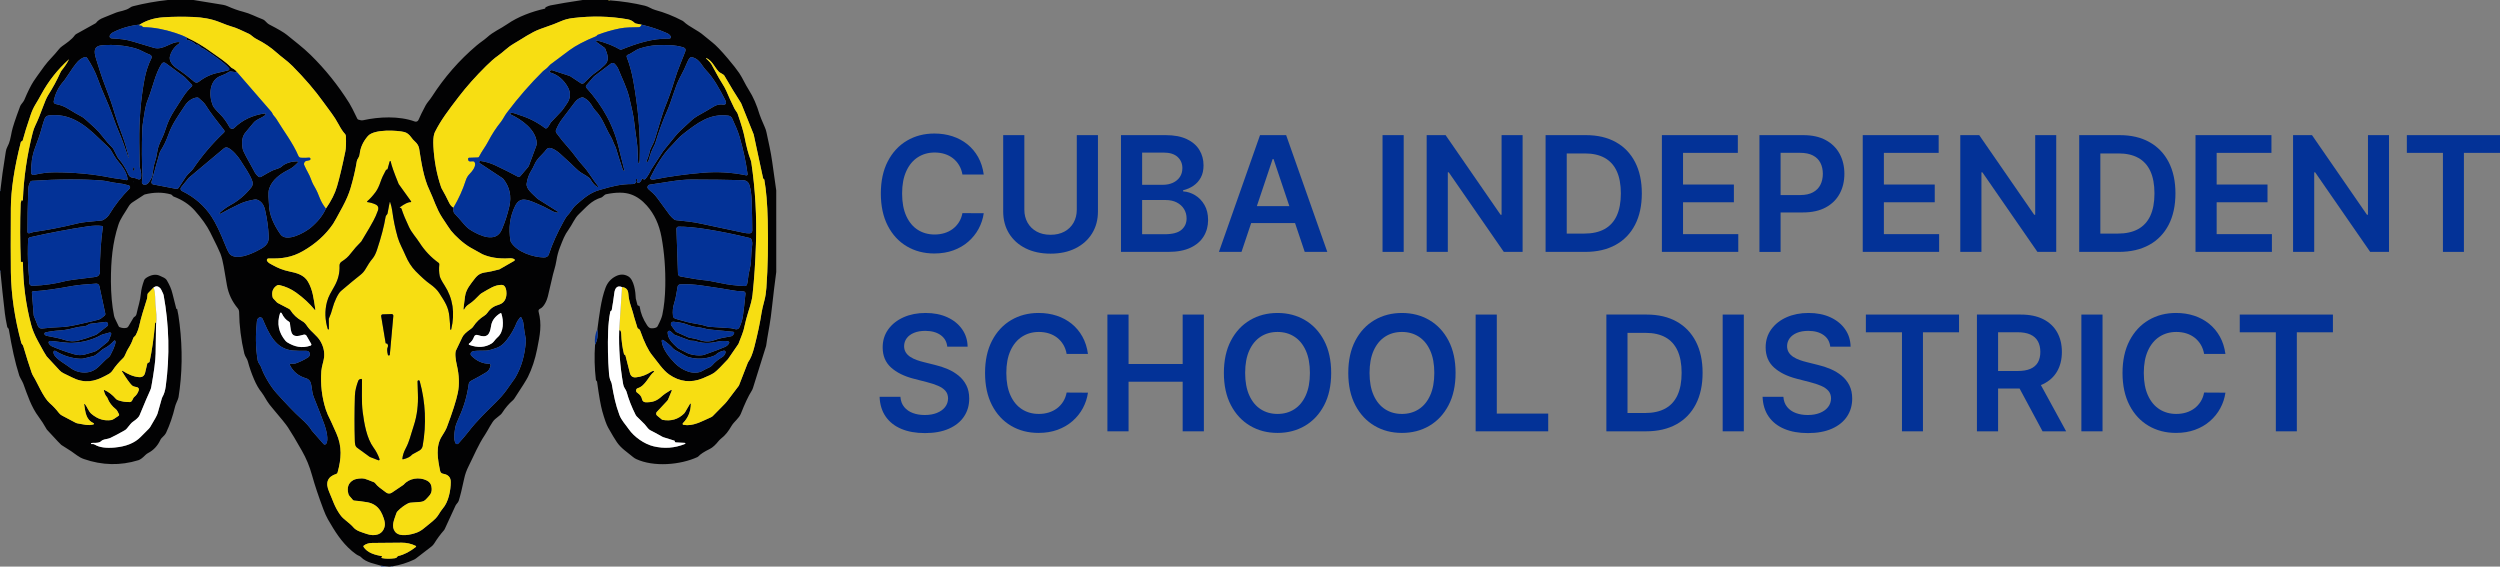 <?xml version="1.0" encoding="UTF-8"?><svg id="a" xmlns="http://www.w3.org/2000/svg" width="1323.631" height="300" viewBox="0 0 1323.631 300"><rect x="0" y="0" width="1323.631" height="300" fill="#808080" stroke="none"/><path d="M102.549.017l15.48,2.527c.837.141,1.649.381,2.428.729,2.9,1.309,5.668,2.295,8.295,2.958,3.679.936,6.555,2.577,10.632,4.127.389.149,1.003.671,1.831,1.574.389.431.845.779,1.359,1.044,4.748,2.445,7.856,4.276,9.306,5.478,4.185,3.464,8.461,6.588,12.571,10.624,7.74,7.591,14.56,16.085,20.46,25.49.87,1.376,2.287,4.127,4.251,8.262.116.24.323.423.58.514,1.011.356,1.856.464,2.527.315,8.32-1.848,19.043-2.37,27.355.68.771.282,1.616-.091,1.939-.837.928-2.155,2.188-4.707,3.77-7.665.862-1.599,2.088-2.726,3.323-4.641,6.588-10.267,14.469-19.292,23.634-27.065,2.171-1.848,3.961-2.884,5.478-4.259,3.572-3.24,7.085-4.508,10.864-7.135,5.56-3.87,12.902-6.621,19.863-8.154.099-.017.174-.116.157-.215-.008-.033-.008-.058,0-.066.041-.232.191-.439.406-.547.936-.472,1.74-.771,2.403-.903,4.309-.854,9.969-1.798,16.971-2.842l13.516-.008c.257.166.539.224.854.182,6.571.481,12.795,1.434,18.662,2.851,1.873.447,3.596,1.757,5.428,2.246,4.889,1.318,9.729,3.232,14.518,5.751.191.099.356.224.505.365,3.132,2.983,7.334,4.409,10.847,7.5.928.82,2.345,1.972,4.259,3.456,2.014,1.566,4.79,4.45,8.345,8.66,2.818,3.34,4.823,5.9,6.008,7.665,1.956,2.925,3.008,5.693,5.13,9.016,2.279,3.563,4.16,7.872,5.66,12.927.24.837,1.185,3.132,2.834,6.903.348.796.613,1.624.796,2.478,1.094,5.204,2.262,9.994,3.074,15.811.704,5.005,1.409,10.01,2.113,15.024l.008,43.157c-.804,6.016-1.541,12.041-2.196,18.065-.456,4.201-.903,7.558-1.351,10.077-1.102,6.198-1.682,9.745-1.757,10.64-.017.166-.05.331-.099.489l-6.911,22.117c-.182.597-.447,1.16-.779,1.682-1.649,2.585-3.522,6.571-5.635,11.95-.928,2.378-3.596,4.243-4.856,6.331-1.873,3.124-3.05,4.873-5.966,7.151-.282.224-.53.472-.754.746-1.782,2.246-3.389,3.721-4.823,4.425-3.058,1.5-5.071,2.809-6.033,3.92-.149.166-.331.307-.53.398-9.066,4.185-23.153,5.395-32.468,1.061-.613-.29-1.177-.655-1.691-1.086-3.298-2.776-6.199-4.491-8.502-7.814-1.036-1.5-2.585-4.077-4.649-7.74-.878-1.55-1.914-4.458-3.116-8.734-.82-2.917-1.732-8.08-2.735-15.496-.025-.207-.141-.398-.34-.555-.166-.124-.273-.315-.298-.522-.738-6.323-.878-12.521-.439-18.612,1.243-2.337,1.657-5.055,1.235-8.146.994-7.259,1.881-15.571,4.317-22.001,1.028-2.71,2.801-4.723,5.312-6.033,2.32-1.21,4.541-1.218,6.654-.025,3.141,1.765,3.944,8.278,4.044,11.759.008.191.298,1.318.87,3.381.075.257.307.439.572.447.174.008.29.033.356.075.149.116.249.29.273.472.489,3.331,1.782,6.588,3.895,9.778.671,1.019,1.384,1.558,2.121,1.608,1.052.075,1.972-.066,2.76-.423.298-.133.547-.365.704-.663,1.376-2.635,2.204-4.632,2.494-6,.945-4.433,1.467-9.53,1.574-15.289.166-9.124-.505-17.783-2.022-25.979-1.218-6.613-3.795-12.14-7.732-16.574-2.552-2.884-5.345-4.864-8.386-5.933-3.373-1.202-7.765-1.235-13.176-.099-.298.066-.58.207-.812.406-.92.82-1.458,1.26-1.616,1.301-5.594,1.674-8.046,5.154-12.008,8.85-2.254,2.113-3.472,5.444-5.42,8.129-2.188,3.016-3.008,5.353-4.641,9.546-.854,2.188-1.45,4.425-1.79,6.712-.539,3.613-1.773,6.571-2.469,10.184-.215,1.102-.92,4.127-2.121,9.066-.481,1.981-2.014,5.56-4.193,6.48-.555.24-.854.845-.704,1.434,1.815,6.977.787,12.124-.754,19.855-1.086,5.453-2.71,10.375-4.881,14.767-.746,1.508-3.132,5.32-7.168,11.444-.24.365-.53.696-.862.986-2.014,1.724-3.87,3.895-5.569,6.522-.257.398-.563.754-.912,1.061-.771.671-1.724,1.45-2.859,2.337-1.599,1.243-3.878,6.058-5.337,8.237-3.654,5.469-5.768,10.856-8.718,16.714-1.077,2.146-1.84,4.276-2.287,6.381-1.135,5.362-2.113,9.347-2.942,11.958-.124.406-.539,1.003-1.243,1.807-.157.174-.282.365-.381.572l-5.801,12.596c-.083.182-.191.348-.323.505-1.931,2.204-3.654,4.533-5.171,6.986-.406.663-.928,1.243-1.541,1.715l-8.22,6.331c-.257.207-.539.381-.837.522-3.663,1.732-7.508,2.934-11.527,3.613-.522-.207-.829-.182-.912.091-.622.083-1.243.066-1.865-.041l-3.232-.373c-3.05-1.003-7.839-1.574-10.69-4.574-.257-.265-.563-.481-.912-.613-1.019-.406-2.304-1.268-3.837-2.585-5.643-4.823-9.049-10.408-12.737-16.789-.771-1.342-1.583-3.132-2.42-5.37-2.602-6.936-4.574-12.853-5.925-17.742-1.434-5.187-3.141-9.157-5.411-13.168-3.108-5.494-5.577-9.646-7.425-12.438-1.019-1.55-3.638-4.806-7.856-9.754-1.574-1.848-2.635-3.24-3.182-4.168-1.425-2.445-2.387-3.961-2.876-4.558-1.458-1.765-2.809-4.102-4.052-7.027-1.367-3.199-2.445-6.331-3.24-9.389-.273-1.044-.953-2.005-1.442-2.967-.191-.381-.34-.779-.439-1.193-1.732-7.301-2.652-14.618-2.743-21.935-.008-.746-.265-1.467-.746-2.039-3.008-3.605-4.914-7.674-5.718-12.215-1.533-8.685-1.931-12.679-3.431-16.69-.522-1.392-2.337-5.171-5.436-11.345-1.773-3.538-4.5-7.367-8.171-11.502-2.867-3.224-6.596-5.693-11.195-7.408-.108-.041-.199-.099-.282-.174l-.713-.721c-.108-.099-.24-.182-.381-.224-4.384-1.235-9.016-1.226-13.897.017-.124.033-.232.083-.34.149l-6.099,3.978c-.878.572-1.608,1.342-2.138,2.254-2.146,3.679-4.259,6.232-5.395,9.704-3.066,9.381-3.978,18.927-3.944,29.907.025,6.687.563,12.728,1.632,18.123.116.564.298,1.119.547,1.632l1.939,4.044c.099.215.282.389.514.472,1.235.489,2.42.613,3.547.381.431-.083.804-.348,1.028-.729l2.793-4.723c.091-.149.224-.273.381-.348.638-.307,1.036-.862,1.21-1.674.837-3.986,1.923-6.696,2.271-10.648.191-2.113.762-4.475,1.724-7.085.249-.663.986-1.309,2.221-1.931,2.337-1.185,4.45-1.301,6.339-.331,1.533.779,2.701.953,3.547,2.42,1.309,2.295,2.304,4.326,2.934,7.06.406,1.765,1.086,4.458,2.039,8.088,0,.017.033.017.033,0,.017-.066.05-.124.108-.182.091-.083.232-.041.265.083.439,1.749.878,4.442,1.309,8.071,1.591,13.35,1.4,26.228-.58,38.625-.091.547-.489,1.608-1.21,3.182-.265.588-.472,1.193-.63,1.815-1.218,5.08-2.793,9.671-4.723,13.781-.389.82-1.135,1.732-2.254,2.735-.331.298-.588.655-.771,1.052-1.467,3.174-3.638,5.502-6.513,6.994-.539.273-1.028.638-1.458,1.077-1.467,1.508-2.701,2.42-3.704,2.726-9.546,2.942-19.151,2.735-28.813-.613-1.293-.447-2.511-1.094-3.654-1.931-1.632-1.202-2.677-1.947-3.132-2.237-3.456-2.196-5.188-3.298-5.196-3.306-.638-.588-1.243-1.202-1.831-1.84l-5.759-6.207c-.066-.066-.124-.141-.166-.232-1.417-2.527-2.834-4.74-4.251-6.621-3.903-5.179-5.958-11.601-8.096-17.444-.141-.389-.315-.762-.514-1.127-.978-1.773-1.516-2.817-1.616-3.141-2.387-7.5-3.978-15.173-5.536-24.413-.075-.456-.273-.796-.597-1.028-.141-.099-.232-.249-.273-.423-.622-3.041-1.036-5.403-1.235-7.093-.87-7.4-1.666-14.808-2.378-22.209.149-.207.075-.423-.232-.663l.008-41.823c.298-.29.365-.447.199-.464.555-5.287,1.516-12.124,2.876-20.51.157-.994.414-1.815.771-2.453,1.409-2.577,1.666-4.591,2.403-8.245.456-2.237,1.923-6.671,4.4-13.292.157-.423.389-.82.671-1.168.837-1.036,1.351-1.757,1.525-2.179,1.831-4.367,3.48-7.682,4.939-9.944.754-1.168,2.66-3.853,5.726-8.055,2.329-3.19,5.13-5.627,7.549-8.759.53-.68,1.152-1.284,1.856-1.782,2.08-1.483,5.113-3.497,6.646-5.693.215-.307.497-.563.829-.746l10.242-5.693c.108-.066.207-.149.282-.257.804-1.119,2.138-2.039,4.011-2.743,1.699-.638,3.688-1.442,5.975-2.42,2.635-1.119,5.536-1.11,7.964-2.859.505-.365,1.028-.613,1.574-.746,6.049-1.533,12.182-2.627,18.397-3.29h13.706ZM73.934,13.035c-4.914.489-9.563,1.823-13.955,4.003-.862.423-1.475,1.011-1.831,1.757-.331.68.133,1.475.878,1.525,4.599.315,7.127.423,11.361,1.666,4.715,1.384,8.361,2.478,10.939,3.29,5.063,1.591,9.265-3.389,13.574-2.983.331.033.431.464.149.638-2.469,1.533-4.143,3.746-5.022,6.638-.829,2.743,1.55,5.262,3.505,6.58,3.356,2.254,6.406,4.591,9.149,7.002.87.762,1.773.771,2.718.033,2.992-2.337,6.315-3.886,9.986-4.649,1.707-.356,3.547-.796,5.511-1.309.505-.133.688-.746.34-1.135-3.033-3.373-7.607-6.348-12.414-9.671-.622-.431-1.251-.754-1.889-.97-.075-.025-.133-.058-.182-.108l-1.674-1.508c-.174-.157-.423-.215-.646-.149-.348.091-.613.05-.787-.133-1.26-1.284-2.801-2.105-4.624-2.461-.141-.025-.265-.124-.315-.265-.124-.34-.017-.638.34-.895,4.483,2.088,8.709,4.591,12.679,7.516,4.003,2.942,7.433,4.889,10.483,8.096.207.224.456.406.738.539,1.243.613,2.13,1.367,2.652,2.262l-3.398-.522c-.307-.05-.613.017-.878.182-1.45.92-2.809,1.599-4.094,2.022-6.58,2.179-6.762,10.59-4.549,15.836.398.936,1.682,2.469,3.845,4.591,1.74,1.699,3.414,4.003,5.013,6.903.514.92,1.765,1.102,2.511.356,4.226-4.185,9.596-6.737,16.118-7.665.406-.058.671.423.398.729-.936,1.077-3.588,2.097-4.848,2.909-.58.365-1.094.829-1.525,1.359-2.063,2.527-3.398,4.135-4.011,4.823-2.229,2.494-2.188,5.569-1.757,8.569.133.903.746,2.353,1.848,4.351,2.668,4.831,4.011,7.276,4.036,7.334.63,1.409,1.467,2.536,2.519,3.373.414.331.986.373,1.442.099,2.494-1.467,4.45-2.561,5.85-3.265,1.483-.746,3.787-1.052,4.906-2.097,2.204-2.055,5.759-2.826,8.361-2.834.356,0,.539.439.282.688-1.815,1.798-2.743,2.743-5.163,3.936-4.201,2.08-8.486,5.279-9.986,9.878-.746,2.287-.157,6.016-.124,8.138.075,5.776,2.726,11.179,6.074,15.985,3.19,4.574,12.952-.936,16.01-3.472,3.729-3.099,6.414-6.464,8.063-10.102,2.842-4.11,4.798-7.988,5.859-11.626,1.384-4.715,2.867-10.939,4.45-18.687.356-1.715.447-4.409.282-8.096-.025-.439-.199-.854-.505-1.168-.986-1.019-2.113-2.71-3.373-5.071-2.337-4.392-4.831-7.276-8.08-11.817-4.4-6.14-9.836-12.48-16.317-19.018-2.801-2.826-5.585-4.574-8.602-7.284-2.884-2.594-6.306-4.897-10.267-6.911-1.392-.704-1.989-1.301-3.381-2.378-.24-.182-.489-.34-.762-.464-4.11-1.831-6.215-3.074-9.646-4.011-.936-.257-2.925-.986-5.958-2.204-4.541-1.815-9.281-2.536-13.797-2.718-5.618-.224-10.939-.174-15.96.166-4.732.315-8.917,1.608-12.546,3.878ZM240.076,109.974c-.174,1.483.041,2.536.63,3.141,1.409,1.434,2.743,2.925,4.002,4.458,1.608,1.956,3,3.306,4.185,4.052,4.989,3.166,13.665,7.209,16.756.008,1.699-3.969,3.033-8.071,4.003-12.314,1.235-5.378.24-10.16-2.983-14.336-.215-.29-.489-.547-.796-.746l-11.925-7.881c-.555-.373-.232-1.235.431-1.144,2.527.356,5.229,1.077,7.765,2.279,4.732,2.246,8.718,4.243,11.949,6.008.472.257,1.052.149,1.4-.257l4.143-4.856c.157-.182.282-.398.365-.622l3.953-10.624c.199-.539.282-1.119.224-1.69-.622-6.936-7.939-12.082-13.748-14.817-.464-.224-.307-.92.207-.92,1.574.008,3.422.912,4.467,1.226,4.931,1.508,9.439,3.82,13.532,6.944.249.191.597.182.837-.017.704-.597,1.293-1.409,1.782-2.428.141-.298.323-.58.555-.82,1.765-1.856,3.514-3.696,5.246-5.519,1.152-1.21,1.898-2.643,2.942-4.044,2.063-2.776,2.411-5.867.58-9.049-2.279-3.961-5.42-6.522-9.405-7.682-.199-.058-.273-.307-.141-.472l.298-.373c.249-.307.655-.423,1.028-.307l9.115,2.975c.191.058.373.149.539.257l5.519,3.654c.539.356,1.251.282,1.707-.166,2.784-2.718,3.92-4.061,6.762-5.966,1.036-.696,2.453-1.889,4.243-3.588,2.527-2.395,1.458-5.519.24-8.469-.099-.257-.273-.472-.489-.63l-4.235-3.058c-.381-.273-.099-.878.356-.762,4.806,1.268,8.825,2.851,12.057,4.757.265.149.58.174.862.066,8.419-3.373,16.242-5.933,25.399-5.834.597.008.97-.63.68-1.144-.423-.738-1.086-1.309-1.972-1.707-4.425-1.947-8.908-3.447-13.441-4.483l-2.958-.588c-.331-.066-.63-.224-.87-.464-.953-.936-2.13-1.533-3.547-1.79-9.389-1.682-19.126-1.898-29.211-.646-2.155.273-4.135.796-5.95,1.583-2.329,1.011-3.696,1.574-4.094,1.682-.108.033-2.42.862-6.936,2.486-5.005,1.798-9.629,5.229-14.021,7.732-3.472,1.989-5.486,4.375-8.627,6.563-1.657,1.144-3.704,2.925-6.14,5.345-5.56,5.511-10.35,10.897-14.378,16.143-5.759,7.5-9.521,12.48-12.687,18.778-.157.315-.282.638-.381.978-.447,1.516-.597,3.712-.439,6.605.406,7.657,1.773,14.891,4.102,21.703.075.207.166.414.273.605,1.442,2.527,2.759,5.038,3.945,7.533.572,1.21,1.342,2.097,2.295,2.652ZM67.993,83.448c-2.295-6.356-3.215-9.521-5.56-14.8-.555-1.26-1.657-4.168-3.29-8.726-2.105-5.859-5.254-12.041-7.168-17.651-1.475-4.326-3.787-8.444-5.826-11.535-.307-.472-.912-.663-1.442-.464-1.318.489-2.469,1.235-3.456,2.237-1.185,1.202-3.48,4.409-6.878,9.604-.166.249-.348.489-.547.713-2.842,3.19-4.632,6.787-5.386,10.806-.124.638.29,1.26.928,1.4,2.519.563,4.268,1.044,6.489,2.42,3.116,1.931,5.527,3.331,7.226,4.201.68.348,1.301.779,1.856,1.293,4.425,4.036,6.455,5.461,9.629,9.629,1.434,1.889,3.05,3.737,4.848,5.536.307.307.563.663.762,1.052l1.981,3.928c.157.307.348.597.572.854,2.146,2.445,3.911,5.262,5.279,8.461.439,1.019,1.218,1.574,2.345,1.674.862.075,1.798.356,2.809.829.663.307,1.434-.116,1.516-.845.182-1.566.017-3.182-.505-4.856-.124-.414-.207-.837-.24-1.268-.05-.572-.116-4.823-.191-12.77-.124-11.717.804-22.822,2.768-33.313.729-3.92,1.947-7.582,3.646-11.005.365-.738.008-1.632-.771-1.898-2.71-.945-4.806-2.527-7.674-3.34-5.353-1.516-11.071-2.088-17.154-1.699-5.022.323-4.931,3.083-3.729,7.077,1.284,4.268,2.975,9.679,5.022,14.974,2.237,5.776,3.878,10.541,4.922,14.278.68,2.42,2.014,6.248,3.994,11.477,1.152,3.033,2.312,6.911,3.489,11.635.017.075-.025.149-.099.174h-.008c-.066.025-.133-.017-.157-.083ZM295.166,112.592c-.903-.025-1.889-.331-2.95-.92-2.677-1.5-5.486-2.867-8.444-4.094-4.599-1.906-8.494-3.638-11.03,1.483-2.76,5.56-3.58,11.693-2.469,18.388.058.331.182.655.373.945,3.381,5.171,11.659,7.765,17.195,7.922,1.467.041,2.387-.53,2.776-1.715,1.757-5.378,4.367-11.195,7.839-17.452.92-1.666,1.566-2.668,1.923-3.008,1.757-1.691,2.569-3.895,4.79-5.801,4.102-3.547,7.176-6.29,12.273-7.773,7.292-2.113,11.055-3.083,17.319-3.108,1.566-.008,2.221-.762,1.964-2.279-.05-.282.257-.497.572-.414.34.091.315.456-.091,1.102-.174.29-.033.671.29.779,1.028.331,1.798-.265,2.304-1.79.091-.257.406-.348.613-.174.273.224.472.331.597.34.29.008.564-.116.746-.34,1.168-1.45,2.155-3.066,2.975-4.848.008-.025.025-.058.041-.083l6.223-9.579c.033-.05.066-.099.099-.141l6.223-7.698c.953-1.185,1.989-2.304,3.099-3.348.025-.017,2.08-1.914,6.165-5.693,1.003-.928,3.538-2.486,7.607-4.674,3.058-1.641,5.071-3.878,8.958-3.207.721.124,1.351-.489,1.251-1.21-.058-.406-.224-.887-.514-1.434-2.884-5.502-5.701-11.079-10.416-15.993-.307-.323-.58-.663-.837-1.019-1.831-2.61-3.19-4.823-6.381-5.494-.273-.066-.555.008-.762.191-.597.505-1.094,1.26-1.492,2.254-1.011,2.561-2.37,5.403-4.077,8.535-2.353,4.326-4.293,11.991-6.447,16.888-2.494,5.66-4.665,11.519-6.505,17.576-.157.522-.373,1.019-.63,1.5-1.251,2.312-2.155,4.657-2.693,7.019-.108.489-.381,1.011-.82,1.566-.058.075-.157.091-.24.041l-.207-.141c-.099-.066-.141-.199-.091-.307.837-1.914,1.425-3.712,1.757-5.386.108-.514.273-1.003.506-1.467,1.003-1.981,1.757-3.364,2.469-5.776,2.544-8.593,4.143-13.706,4.806-15.347,2.146-5.312,3.936-10.35,5.353-15.098,1.616-5.411,3.729-9.944,5.602-14.949.439-1.177.083-1.947-1.069-2.304-4.483-1.392-9.182-1.235-13.574-1.127-2.784.058-5.884.63-9.306,1.707-2.569.812-4.069,2.519-6.489,3.406-.456.166-.688.688-.514,1.144,1.525,3.953,2.677,8.129,3.464,12.53,2.411,13.516,3.87,27.214,3.398,41.575-.025.787-.083,1.409-.191,1.881-.033.149-.166.249-.315.24-.157-.008-.282-.124-.298-.273-.381-2.992-.108-7.45-.762-11.543-.348-2.179-.878-6.157-1.591-11.95-.174-1.425-.97-5.088-2.37-10.988-1.243-5.221-3.961-10.491-5.718-14.916-.389-.986-1.052-1.972-1.989-2.942-.53-.547-1.384-.613-1.989-.149l-8.751,6.646c-.199.157-.381.323-.539.514l-3.737,4.351c-.323.381-.323.936.017,1.309,8.693,9.53,14.734,20.468,17.477,33.089.729,3.348,1.873,7.085,2.693,10.765.041.182-.157.315-.307.207-.315-.224-.539-.53-.671-.928-1.533-4.616-2.552-7.839-3.074-9.671-.34-1.185-.605-1.964-.796-2.329-1.028-1.931-1.384-3.621-2.585-5.594-2.585-4.243-4.077-9.579-8.196-13.748-.29-.298-.547-.63-.771-.986-1.707-2.817-2.544-4.168-5.212-5.56-.365-.182-.779-.224-1.16-.099-1.409.439-2.602,1.309-3.572,2.61-2.155,2.876-4.326,5.743-6.505,8.593-1.359,1.765-2.486,3.737-3.373,5.9-.232.563-.157,1.21.207,1.707,1.997,2.743,4.011,5.237,6.049,7.466,3.182,3.472,5.188,6.878,7.988,9.845,2.851,3.033,5.163,7.301,7.972,10.748.099.124.099.298-.008.414-.099.124-.273.149-.406.066-1.351-.837-2.561-2.179-3.613-4.027-.199-.348-.456-.646-.771-.887-.854-.655-2.055-1.409-3.588-2.271-2.569-1.434-5.138-4.566-7.591-6.646-2.71-2.295-5.494-5.71-8.983-6.729-.92-.265-1.906.058-2.469.829-2.196,2.958-4.765,4.433-6.281,7.997-.456,1.077-1.019,2.146-1.674,3.199-1.243,1.997-2.047,4.251-2.403,6.762-.398,2.834,3.124,5.428,5.701,7.988.058.058.124.108.191.149l10.607,6.696c.265.166.141.572-.166.563ZM329.332,152.004c-2.652-1.144-3.787.746-4.077,3.132-.323,2.594-.771,5.577-1.351,8.933-.033.182-.133.34-.273.456-.033.025-.083.058-.149.083-.207.099-.356.29-.398.514-.613,3.331-.978,6.704-1.102,10.118-.273,7.698-.116,15.214.464,22.565.141,1.831.522,3.315,1.135,4.45.124.224.215.472.257.721,1.21,6.969,2.039,11.088,4.094,16.673,1.036,2.817,3.033,4.806,4.989,7.607,2.809,4.027,8.162,7.839,13.068,9.024,5.718,1.376,11.287.961,16.698-1.243.29-.116.207-.547-.099-.555-1.202-.041-2.735-.124-4.591-.24-.539-.033-.787-.24-.729-.622.017-.133-.058-.265-.191-.307l-5.801-1.807c-.207-.066-.398-.149-.588-.257-2.693-1.516-4.856-2.677-6.489-3.497-.588-.298-1.525-1.301-2.793-3.008-.041-.058-.091-.116-.149-.174l-4.193-4.135c-.207-.207-.373-.447-.506-.704-2.105-4.16-3.721-8.295-4.856-12.397-.099-.356-.439-.986-1.028-1.906-.365-.572-.613-1.26-.754-2.072-1.682-9.646-2.387-19.093-2.097-28.349.389-.414.696-.215.92.605.108.389.174.878.191,1.467.108,3.472.597,6.977,1.467,10.508.017.091.099.157.199.157.025,0,.05.008.075.017.232.05.414.224.472.456,1.102,4.301,1.889,7.375,2.345,9.231.398,1.624,1.458,2.519,3.224,2.337,2.867-.29,5.585-1.301,8.162-3.033.447-.298.87-.398,1.26-.307.224.058.273.348.083.481-2.511,1.691-4.433,7.375-8.502,8.569-1.094.323-1.309,1.773-.356,2.403,1.483.978,2.345,2.146,2.577,3.497.157.878.887,1.533,1.757,1.566,3.58.124,5.9-.514,8.875-3.298.787-.738,2.329-1.798,4.641-3.182.257-.157.563.108.447.389l-1.956,4.699c-.091.215-.224.406-.381.58l-5.569,5.958c-.522.555-.464,1.434.124,1.923l2.486,2.039c.157.133.348.215.547.249,4.467.771,8.229-.348,11.278-3.373.207-.207.381-.431.53-.688l2.619-4.483c.124-.215.456-.116.447.133-.066,3.994-1.467,7.367-4.201,10.126-.298.307-.141.82.282.895,5.005.903,9.463-1.757,14.643-4.052.348-.157.663-.381.928-.646l6.497-6.613c.323-.323.622-.671.895-1.028l6.29-8.278c.066-.091.124-.182.166-.29l4.657-11.974c.058-.149.133-.29.232-.423,1.202-1.616,2.279-4.259,3.215-7.922,1.765-6.853,3.041-12.902,3.837-18.148.207-1.367.713-3.538,1.508-6.522.505-1.898.854-4.094,1.036-6.605.787-10.955,1.028-22.896.721-35.815-.215-8.759-.82-15.919-1.823-21.479-.025-.133-.116-.24-.24-.29-.075-.033-.157-.099-.249-.199-.083-.083-.141-.199-.166-.315l-4.947-23.037c-.025-.091-.05-.191-.091-.282l-6.455-16.068c-.083-.199-.182-.389-.298-.572-2.693-4.16-5.61-8.958-8.751-14.386-.182-.315-.92-.82-2.221-1.516-.29-.157-.555-.365-.771-.605-2.329-2.527-3.207-5.478-6.447-7.11-.066-.033-.141-.017-.182.05-.041.058-.025.133.025.182l.738.663c.762.688,1.442,1.467,2.014,2.329.273.439,1.616,2.884,4.027,7.35.945,1.749,2.958,4.549,3.895,6.779,1.144,2.718,2.569,5.817,4.268,9.289.207.423.63,1.077,1.251,1.947.24.331.423.704.555,1.086,1.873,5.436,3.074,9.53,3.613,12.273.978,4.997,2.039,8.975,3.174,11.925.182.481.315.978.389,1.492,2.113,14.17,2.917,28.614,2.428,43.34-.307,9.298-.829,17.8-1.807,26.775-.24,2.188-.961,5.088-2.171,8.701-.68,2.014-1.541,5.32-2.577,9.911-.166.713-1.044,3.083-2.643,7.102-.041.108-.091.199-.157.29l-5.403,7.856c-.025.041-.058.075-.083.108-3.439,3.737-5.809,6.082-7.093,7.035-1.094.812-3.207,1.848-6.331,3.116-6.149,2.486-12.14,1.831-17.692-2.08-3.389-2.395-5.983-6.53-9.016-10.251-2.047-2.527-4.135-6.795-6.265-12.82-.199-.563-.547-.953-1.044-1.168-.224-.099-.398-.29-.472-.53-1.475-4.715-2.279-7.433-2.411-8.162-.017-.108-.439-1.45-1.268-4.019-.588-1.831-.97-3.812-1.135-5.942-.166-2.055-1.276-3.182-3.323-3.373ZM82.627,171.71c-.075,5.163-.149,10.342-.232,15.546-.05,3.522-.82,9.397-2.304,17.643-.108.613-.298,1.21-.563,1.773-1.019,2.179-2.9,6.588-5.643,13.234-.389.936-1.624,2.121-3.704,3.547-.505.34-1.483,1.45-2.934,3.331-.315.414-.713.762-1.168,1.019-2.942,1.682-5.494,3.033-7.657,4.061-1.26.597-3.074.597-4.251,1.218-.191.099-.356.224-.497.381-1.442,1.558-4.533.704-5.386,1.185-.191.108-.166.398.041.472.025.008.29,0,.796-.025.373-.017.771.108,1.202.373,2.295,1.392,5.734,1.881,10.334,1.475,6.082-.539,10.69-2.411,13.822-5.618,2.072-2.121,3.505-3.563,4.309-4.326.257-.24.472-.505.655-.804,2.378-3.903,3.704-6.331,3.986-7.292,1.019-3.431,1.773-6.107,2.262-8.022.058-.249.157-.481.29-.696.862-1.417,1.458-3.348,1.79-5.801,2.155-16.134,1.782-32.136-1.127-48.022-.05-.265-.124-.522-.232-.771-.704-1.666-1.268-2.71-1.707-3.141-1.019-1.011-2.138-1.11-3.348-.307l-2.934,3.058c-.166.166-.273.381-.315.613-.157.754-.083,1.765-.323,2.519-1.641,5.246-3.05,9.513-4.044,14.038-.373,1.682-1.011,3.398-1.914,5.13-.041.075-.091.149-.157.215l-.82.812c-.149.149-.265.34-.331.555-.605,1.898-1.508,3.762-2.701,5.585-.887,1.342-1.69,3.986-2.486,4.748-2.461,2.395-4.351,4.599-5.652,6.613-.539.829-1.276,1.525-2.138,2.005-5.718,3.166-10.408,5.171-17.104,2.818-.721-.257-2.992-1.326-6.803-3.215-.804-.398-1.533-.945-2.146-1.608l-6.795-7.342q-.008-.008-.008-.017c-.464-.555-2.03-3.298-4.699-8.237-1.624-3.008-2.784-5.801-3.472-8.386-2.876-10.789-4.268-21.802-4.367-32.865-.008-.331-.282-.605-.613-.605-.041,0-.083.033-.124.099-.116.166-.381.099-.389-.108-.439-10.45-.464-20.733-.083-30.868.008-.24.174-.845.489-1.815.017-.05.083-.05.099,0,.05.149.075.224.083.232.215.141.497,0,.505-.257.456-11.916,2.188-23.766,5.196-35.55.365-1.434.812-2.701,1.351-3.795,3.066-6.265,4.914-13.135,6.853-16.184,2.42-3.795,4.574-7.773,6.455-11.925.207-.464.472-.903.796-1.301,1.566-1.931,2.834-3.845,3.787-5.743v-.008c-.033.041-.066.075-.099.099-5.933,5.328-10.781,11.461-14.552,18.397-1.086,2.014-2.113,3.787-3.066,5.328-1.028,1.674-1.889,3.538-2.585,5.585-1.972,5.801-3.381,10.309-4.218,13.516-.066.24-.24.431-.472.514-.307.116-.481.24-.514.365-3.472,13.64-5.246,25.316-5.304,35.028-.091,15.405-.091,26.667.008,33.769.174,12.157,2.022,24.686,5.536,37.597.066.24.191.456.373.638.323.323.555.729.696,1.218,1.467,5.013,2.934,9.646,4.4,13.913.24.696.555,1.351.945,1.964,1.981,3.091,5.212,11.171,8.577,14.104,1.798,1.558,3.439,3.306,4.922,5.246.439.572.994,1.044,1.632,1.376l7.143,3.779c.381.199.787.331,1.21.398,2.726.398,5.478,1.376,8.287.522.323-.099.348-.547.041-.688-4.11-1.831-4.276-5.884-4.955-9.853-.041-.249.273-.389.431-.191,1.301,1.641,1.865,3.82,3.414,5.138,3.273,2.784,6.803,3.878,10.607,3.273.572-.091,1.84-.845,3.82-2.271.232-.166.323-.481.199-.746-.655-1.417-1.185-2.287-1.591-2.61-2.213-1.765-3.721-3.754-4.516-5.966-.108-.298-.282-.58-.514-.812-.555-.572-1.036-1.641-1.434-3.224-.05-.191.141-.348.315-.273,2.179.97,4.185,2.511,6.016,4.624.29.323.646.58,1.052.729,2.113.771,4.259,1.119,6.455,1.028.273-.008.539-.124.738-.315.323-.323.646-.87.986-1.649.116-.29.307-.539.547-.729,1.135-.895,1.939-2.113,2.42-3.663.224-.721-.365-1.475-1.235-1.591-1.16-.141-1.997-.472-2.511-.978-1.127-1.119-2.834-3.53-5.13-7.226-.141-.232.124-.489.348-.348,2.668,1.657,5.453,3.066,8.627,3.306,1.749.133,2.826-.655,3.232-2.353.746-3.166,1.127-4.781,1.152-4.839.083-.249.29-.423.539-.472.389-.075.605-.24.663-.497,1.268-5.842,2.246-12.67,2.934-20.485.025-.29.414-.365.547-.108.025.05.017.315-.041.787ZM101.554,45.759c.273-.257.29-.688.033-.953l-3.588-3.729c-.199-.207-.414-.398-.646-.572l-9.704-7.127c-.663-.489-1.599-.315-2.047.381-3.505,5.386-4.607,12.405-7.442,19.325-1.318,3.207-1.715,7.433-2.271,10.516-.331,1.865-.522,3.53-.572,4.997-.307,9.364-.265,17.427.141,24.189.033.588-.075,1.724-.323,3.414-.108.762.381,1.467,1.11,1.583,2.047.323,3.008-1.84,4.135-3.895.149-.257.24-.539.282-.837.29-2.063.646-5.494,1.5-7.748.34-.895.754-2.768,1.235-5.618.273-1.649.986-3.63,2.146-5.942.854-1.724,1.624-3.679,2.304-5.875,1.003-3.224,2.536-6.431,4.607-9.613,4.11-6.298,5.536-9.223,9.099-12.496ZM118.666,68.921c-3.439-4.508-6.886-8.527-10.06-13.673-.373-.588-1.492-1.707-3.373-3.34-.232-.199-.53-.307-.837-.282-2.627.182-5.047,2.072-6.381,4.102-4.036,6.14-6.837,9.845-8.9,15.67-1.102,3.099-2.453,5.892-4.052,8.386-.265.423-.472.887-.613,1.367l-4.235,15.074c-.182.646.232,1.301.887,1.425l12.074,2.32c.547.108,1.102-.124,1.417-.58,1.086-1.599,2.378-3.572,3.878-5.9.307-.489,1.342-1.591,3.091-3.29.24-.232.447-.489.638-.762,4.715-6.986,10.168-13.408,16.358-19.25.356-.331.398-.878.108-1.268ZM67.554,94.867c-.34-3.53-2.9-6.903-4.864-9.24-1.807-2.146-2.594-3.795-3.837-5.875-.257-.431-.555-.837-.895-1.202-1.616-1.74-3.389-3.182-5.85-5.585-7.732-7.566-15.737-13.193-26.368-11.809-.912.116-1.699.721-2.039,1.583-.555,1.376-1.094,3.083-1.624,5.13-.837,3.215-2.221,6.936-3.572,10.541-1.599,4.301-2.072,8.627-2.03,13.085.008.754.721,1.301,1.45,1.119,3.704-.92,7.392-1.376,11.063-1.376,10.416,0,20.294.928,29.617,2.793,3.05.605,5.643.729,8.361,1.359.323.075.622-.191.588-.522ZM395.113,92.837c.398.083.754-.257.704-.655-.903-6.596-2.345-13.242-4.326-19.946-.986-3.356-2.022-5.37-3.845-9.521-.348-.796-1.094-1.359-1.956-1.475-9.928-1.342-16.59,3.994-24.032,9.745-2.503,1.939-4.301,4.375-6.232,6.281-4.624,4.558-8.138,10.831-11.071,16.665-.232.472.066,1.028.588,1.094.613.075,1.086.075,1.425.008,8.171-1.641,16.806-2.834,25.896-3.588,7.748-.638,15.364-.174,22.847,1.392ZM166.68,164.111c-2.66-3.306-5.95-6.364-9.878-9.19-2.643-1.906-5.61-3.24-8.917-4.003-.431-.099-.878-.017-1.251.215-2.196,1.392-2.958,3.497-2.287,6.306.05.199.149.381.29.53l1.931,2.072c.149.157.323.29.522.398l5.892,3.066c.348.182.638.447.854.787,1.417,2.262,3.398,4.119,5.925,5.569,1.69.961,2.014,1.599,3.24,3.315,1.69,2.362,5.005,4.665,6.58,7.342,1.632,2.793,2.312,5.635,2.039,8.527-.207,2.121-1.293,4.922-1.475,7.384-.522,7.069.273,13.889,2.378,20.46.505,1.583,1.425,3.663,2.751,6.248.157.307,1.094,2.403,2.817,6.273,3.141,7.06,2.652,13.516.63,20.808-.091.323-.331.588-.655.688-4.665,1.483-5.925,4.657-3.787,9.521,2.03,4.624,2.817,7.881,5.867,12.165,1.848,2.61,4.45,3.729,7.06,6.712,1.574,1.798,4.177,2.436,6.944,3.389,4.193,1.45,8.585.539,9.546-4.21.447-2.171-1.036-5.784-2.063-7.574-1.616-2.826-4.085-4.508-7.425-5.03-3.406-.539-5.602-.812-6.571-.82-.315-.008-.613-.141-.82-.381l-1.798-2.097c-.273-.315-.472-.696-.572-1.102-.87-3.348-.025-5.759,2.519-7.243,1.541-.895,4.607-1.16,6.024-.796.646.157,2.295.779,4.955,1.848.273.116.514.298.696.539,1.218,1.674,2.876,2.743,5.801,4.939.878.671,2.097.696,3.016.075l6.132-4.143c.066-.041.124-.099.182-.157,2.859-3.34,8.162-4.193,12.24-2.13,1.367.696,2.179,1.757,2.42,3.174.597,3.522-.779,4.491-2.934,6.812-.713.771-1.691,1.235-2.735,1.318l-5.453.431c-.423.033-.829.149-1.202.34-2.03,1.036-3.895,2.42-5.594,4.168-.29.298-.514.655-.646,1.052-1.218,3.613-2.826,6.803-.779,9.687,2.295,3.232,8.618,1.682,11.61.563,1.351-.497,2.726-1.351,4.143-2.569,1.964-1.674,3.845-2.95,5.834-4.947,1.508-1.516,2.295-3.563,3.729-5.187,3.074-3.489,4.243-9.654,4.251-14.063.008-2.478-1.359-3.936-4.102-4.367-.746-.116-1.351-.688-1.508-1.434-1.342-6.348-2.511-13.135.936-18.488,1.334-2.072,2.163-3.555,2.503-4.442,3.05-8.096,5.013-14.237,5.892-18.421.92-4.392.754-9.289-.497-14.684-.58-2.494-1.193-6.373-.431-7.872.936-1.848,2.047-4.168,3.323-6.961.572-1.251,2.088-2.718,4.558-4.417.497-.34.928-.779,1.26-1.284,1.508-2.304,3.456-4.193,5.834-5.676.638-.398,1.185-.912,1.616-1.525,1.873-2.652,3.613-3.563,6.157-4.334,2.801-.845,3.92-3.182,3.953-5.925.017-1.558-.398-4.483-2.461-4.525-3.746-.066-6.538,2.022-10.789,4.45-.249.141-.481.307-.679.514-2.237,2.221-3.646,3.82-6.033,5.345-1.003.646-1.798,1.516-2.37,2.619-.133.249-.505.133-.472-.149.315-2.395.597-4.574.837-6.547.497-3.953,3.19-6.878,4.889-9.165,1.889-2.544,3.381-3.431,6.762-3.82,1.019-.116,3.19-.597,6.513-1.45.025-.008.041-.017.058-.025l7.848-4.5c.356-.207.348-.721-.017-.92-.663-.356-1.5-.497-2.503-.431-5.478.356-10.234-.356-14.278-2.13-.323-.141-2.453-1.326-6.373-3.547-3.762-2.13-8.22-6.323-10.325-8.975-.572-.738-2.138-3.058-4.69-6.969-3.05-4.682-4.45-9.803-6.663-14.402-3.166-6.563-4.359-14.883-5.486-22.001-.224-1.417-.986-2.701-2.279-3.853-.713-.622-1.342-1.334-1.889-2.121-1.094-1.55-2.329-2.494-3.712-2.851-3.348-.862-15.911-1.749-19.283,2.155-2.536,2.942-3.978,6.132-4.326,9.571-.058.588-.24,1.16-.539,1.674l-.588,1.019c-.191.331-.323.696-.389,1.077-.729,4.483-1.84,9.256-3.34,14.311-.854,2.884-2.221,6.099-4.119,9.646-2.801,5.221-4.491,8.262-5.071,9.124-3.92,5.776-9.248,10.59-15.969,14.444-5.95,3.406-11.212,4.127-18.231,3.903-.721-.025-1.16.779-.754,1.376.762,1.119,1.682,1.425,2.619,1.972,2.934,1.699,5.958,2.876,9.066,3.514,3.828.787,7.823,1.782,9.936,5.428,2.461,4.243,2.992,8.552,3.928,14.858.025.174-.191.265-.298.133ZM116.288,112.708c1.409-1.26,3.298-2.826,5.494-4.011,4.351-2.329,8.113-5.502,11.295-9.513.704-.895.912-2.08.547-3.157-1.367-3.994-3.845-7.069-6.356-11.187-1.061-1.74-4.069-5.519-6.613-6.605-.688-.298-1.492-.182-2.072.298l-18.455,15.463c-.116.091-.224.199-.315.323l-3.92,4.839c-.514.638-.307,1.599.439,1.956,6.638,3.232,11.875,7.781,15.72,13.64,2.138,3.265,4.533,8.237,7.193,14.916,1.185,2.967,2.105,4.707,2.768,5.212,3.53,2.693,10.276-.083,14.146-2.072,3.663-1.881,6.306-3.34,6.132-7.491-.207-4.69-.862-9.422-1.964-14.204-.671-2.876-2.113-4.682-4.326-5.42-.323-.108-.671-.141-1.011-.083-3.157.489-6.008,1.342-8.552,2.577-3.712,1.79-7.044,3.505-9.986,5.138-.008.008-.017,0-.025-.008l-.174-.207c-.099-.116-.083-.298.033-.406ZM68.15,98.148c-2.138-.622-4.251-1.036-6.339-1.243-2.751-.273-5.552-1.152-7.765-1.326-10.665-.837-23.079-.779-37.224.174-.298.025-.563.182-.713.439-.704,1.193-1.086,2.478-1.135,3.845-.307,9.057-.447,16.632-.439,22.739,0,.522.505.887,1.003.721,1.243-.414,2.005-.638,2.279-.671,7.118-.97,15.14-2.552,24.065-4.732,1.301-.323,5.246-.771,11.825-1.351.365-.033.713-.149,1.028-.331,1.442-.862,2.486-1.831,3.132-2.9,3.008-4.997,6.58-9.546,10.715-13.648.555-.555.315-1.492-.431-1.715ZM396.928,123.547c.754-.017,1.367-.638,1.359-1.392,0-4.16-.108-9.455-.315-15.894-.099-3.157-.481-5.884-1.152-8.179-.505-1.74-1.707-2.635-3.596-2.685-8.312-.224-17.294-.34-26.957-.348-7.035-.008-14.494,1.657-22.209,2.701-.671.091-1.185.638-1.235,1.318-.025.414.174.804.605,1.177,1.533,1.284,3.116,2.602,4.525,4.549,4.102,5.676,6.348,8.726,6.721,9.165,1.45,1.666,2.494,2.536,3.149,2.61,4.467.464,9.323.903,13.715,1.931.812.191,8.237,1.773,22.283,4.748,1.036.224,2.072.323,3.108.298ZM70.81,96.325c0-.05-.041-.091-.091-.091s-.091.041-.091.091.041.091.091.091.091-.041.091-.091ZM53.963,119.636c-2.03-.29-4.533-.224-7.508.215-9.712,1.434-19.872,3.348-30.479,5.743-.63.141-1.086.688-1.11,1.334-.157,4.4-.282,10.648.207,15.944.257,2.743.398,5.047.414,6.903.017.895.762,1.599,1.657,1.566,6.265-.265,12.09-1.102,17.468-2.519,1.467-.389,6.571-1.094,15.322-2.113,1.044-.124,1.765-.381,2.171-.771.539-.539.812-1.276.804-2.196-.058-7.964.456-15.786,1.533-23.46.05-.315-.166-.597-.481-.646ZM397.151,126.058c-8.428-2.039-16.159-3.613-23.203-4.715-5.908-.928-10.798-1.376-14.668-1.342-.646.008-1.168.547-1.144,1.193l.82,23.7c.025.729.547,1.334,1.26,1.467,6.339,1.16,10.226,1.79,11.651,1.898,2.411.182,5.842.762,10.292,1.732,3.398.746,7.433,1.235,12.115,1.458.564.033,1.069-.323,1.235-.862.257-.854.423-1.807.505-2.859.265-3.406,1.5-6.397,1.599-9.687.091-2.934.315-5.867.68-8.792.091-.738-.091-1.641-.547-2.693-.108-.249-.331-.431-.597-.497ZM17.344,154.275c-.273.017-.481.257-.464.53l.961,12.107c.008.091.025.182.058.265l2.196,5.469c.356.87,1.243,1.4,2.179,1.293,3.472-.406,6.547-.646,9.223-.721,2.643-.075,5.734-.505,9.289-1.301,6.903-1.541,10.748-2.453,11.543-2.726.787-.273,1.823-.978,3.108-2.121.273-.249.398-.622.323-.986l-3.149-14.643c-.174-.796-.903-1.334-1.707-1.276-4.541.348-9.215.588-13.375,1.376-7.516,1.434-14.245,2.345-20.187,2.735ZM357.118,168.503c.688.356,2.967,1.028,6.837,2.022,3.381.87,6.886,1.069,10.474,2.287.323.108.663.174,1.003.199l11.461.746c.075.008.149.017.224.033l2.395.522c.762.166,1.541-.199,1.898-.895.986-1.923,1.632-4.003,1.947-6.248.423-2.917.862-6.812,1.334-11.676.066-.63-.423-1.185-1.061-1.21-2.71-.099-4.889-.323-6.555-.68-1.409-.298-6.48-1.094-15.214-2.387-4.367-.646-8.303-.862-11.809-.638-.622.041-1.144.489-1.268,1.102-.68,3.331-.762,5.594-1.865,8.983-.688,2.097-.887,4.334-.597,6.696.058.489.356.912.796,1.144ZM148.267,165.843c-1.765,5.378-.779,10.276,2.958,14.701.199.232.431.439.696.605,4.027,2.527,7.922,3.373,12.488,1.848.389-.133.555-.58.356-.928l-2.461-4.259c-.307-.539-.953-.787-1.541-.605-6.638,2.088-6.629-.638-7.267-6.14-.033-.323-.224-.605-.505-.762-1.574-.854-2.867-2.362-3.878-4.508-.174-.373-.721-.34-.845.05ZM248.479,182.607c4.483,1.632,8.419,1.384,11.825-.762.414-.257.779-.588,1.086-.97.854-1.086,1.516-1.831,2.005-2.246,3.398-2.892,3.331-8.618,2.055-12.629-.075-.215-.323-.307-.522-.191-2.876,1.749-4.516,4.003-4.922,6.762-.704,4.806-2.097,6.53-7.135,4.806-.754-.257-1.574.124-1.848.87-.605,1.632-1.483,2.842-2.635,3.63-.273.191-.224.613.091.729ZM153.645,192.692c.738-.389,1.914.05,2.859-.273,2.345-.829,4.549-1.906,6.621-3.224,1.525-.978,1.11-3.48-.928-3.456-2.967.033-5.378-.025-7.234-.174-9.256-.754-12.778-9.43-15.886-16.665-.315-.721-1.102-1.077-1.773-.796-.754.315-1.185,1.003-1.293,2.072-.704,6.828-.762,13.723.431,20.609.091.53.298,1.036.597,1.492.721,1.102,1.144,1.823,1.251,2.171,1.102,3.48,4.632,9.836,8.088,13.665,5.693,6.315,9.894,10.665,12.588,13.06,3.033,2.685,5.08,4.955,6.14,6.82.017.033.041.066.066.099l6.107,6.961c.365.414,1.011.398,1.359-.025,1.558-1.931.075-7.524-.845-10.118-1.102-3.099-3-8.022-5.71-14.759-.497-1.235-.903-3.207-1.218-5.933-.224-1.956-1.102-3.406-2.826-3.911-3.986-1.16-6.845-3.514-8.577-7.052-.108-.207-.025-.456.182-.564ZM275.377,168.072c-.953,1.218-1.516,2.039-1.682,2.453-1.417,3.555-3.199,6.679-5.328,9.372-2.875,3.646-4.558,4.152-8.917,5.386-.721.207-1.467.323-2.221.34-3.381.083-5.834-.075-7.276.547-.854.365-1.069,1.483-.414,2.146,2.784,2.809,5.942,4.243,9.463,4.284.456.008.804.423.729.87-.273,1.666-1.036,2.892-2.295,3.663-2.478,1.516-5.179,3.025-8.096,4.533-.63.323-1.061.936-1.152,1.641-.829,6.157-2.552,12.074-5.171,17.742-1.144,2.469-1.815,4.326-2.022,5.56-.497,3.066-.895,5.759.133,7.98.29.622,1.11.746,1.566.24,2.271-2.511,4.027-4.583,5.279-6.215,4.467-5.834,9.53-10.632,14.568-15.604,2.146-2.113,3.945-4.16,5.395-6.157,2.826-3.886,4.4-6.107,4.74-6.663,3.364-5.627,5.279-12.231,5.751-19.805.025-.331,0-.671-.066-.994-.456-2.271-.887-5.063-1.276-8.37-.108-.862-.456-1.831-1.061-2.9-.133-.24-.472-.265-.646-.05ZM388.682,176.417c.108-.356-.141-.721-.505-.754l-12.985-1.251c-.108-.008-.207-.025-.307-.05-2.876-.721-4.773-1.11-5.685-1.168-1.599-.108-3.373-.563-5.337-1.359-1.749-.704-4.177-1.202-7.284-1.492-1.077-.099-1.773,1.102-1.144,1.981l2.246,3.124c.099.133.232.24.381.315l6.497,2.909c.075.033.157.058.24.075,1.997.398,3.19.447,5.643,1.309,2.66.936,5.246.953,7.74.041,3.298-1.21,5.221-1.309,8.9-2.055.24-.05.464-.157.646-.315.497-.414.812-.854.953-1.309ZM23.65,177.146c.273.34.638.563,1.102.663,4.4.945,5.734.961,9.903,2.304,2.237.721,4.549.771,6.944.166,2.851-.729,5.842-1.707,8.975-2.934.323-.124.63-.298.903-.514l5.246-4.094c1.028-.804.348-2.445-.945-2.287l-7.939.97c-.414.058-.812.224-1.135.489-1.533,1.235-3.795.829-5.809,1.334-2.353.597-5.784,1.508-8.867,1.682-2.859.157-5.527.522-7.988,1.094-.505.116-.713.721-.389,1.127ZM385.724,180.825c-1.931-.588-4.425-.29-6.745.232-3.804.854-7.516.671-11.154-.547-.108-.041-.854-.091-2.237-.166-.124-.008-.249-.033-.373-.075l-7.947-2.967c-.124-.041-.232-.108-.323-.191l-1.964-1.749c-.588-.522-1.508-.083-1.483.696.099,3.364,2.378,5.453,5.304,8.196.224.207,1.964,1.119,5.229,2.718,2.295,1.127,6.878,1.55,8.834.862,5.56-1.964,9.215-3.348,10.963-4.152,1.094-.497,1.84-1.21,2.237-2.13.124-.298-.033-.638-.34-.729ZM26.559,180.519c-.63-.017-1.044.655-.746,1.21.423.787,1.044,1.367,1.881,1.724,3.555,1.533,7.4,2.9,11.519,4.094,4.467,1.284,7.002-.398,10.267-1.202.912-.224,1.757-.646,2.486-1.235l4.914-3.994c.365-.298.646-.688.812-1.127l1.168-3c.215-.539-.282-1.094-.845-.936l-3.422.945c-.456.124-.895.307-1.318.53-4.516,2.461-9.48,3.787-14.891,3.994-3.878.149-9.057-.928-11.825-1.003ZM351.176,180.03c-.373-.257-.878.033-.845.489.323,4.309,4.301,9.024,7.027,11.809,3.538,3.605,10.044,6.812,14.908,3.837.837-.505,1.923-1.061,3.273-1.649.58-.249,1.094-.622,1.508-1.094,1.516-1.732,3.257-3.166,5.221-4.293.97-.555,1.757-1.632,1.881-2.602.066-.522-.389-.961-.912-.862-1.691.323-3.124,1.052-4.293,2.171-.182.174-.398.315-.63.414-4.599,1.906-9.248,2.155-13.963.754-.696-.207-3.016-1.442-6.961-3.721-.456-.265-.862-.605-1.21-1.003-1.127-1.293-2.793-2.71-5.005-4.251ZM60.991,180.452c-.124-.207-.414-.24-.58-.058-1.69,1.831-3.464,3.207-5.328,4.135-.53.273-1.028.605-1.467,1.003-1.997,1.798-3.356,2.793-4.094,2.975-1.699.431-3.315.837-4.856,1.226-.68.174-1.376.24-2.072.215-4.682-.199-9.066-1.574-13.151-4.119-.431-.273-.994-.091-1.086.348-.622,2.925,6.174,6.472,7.914,7.864,1.74,1.384,3.389,2.287,4.955,2.71,3.439.936,6.489.555,9.149-1.144,2.42-1.55,4.525-4.467,6.969-6.29.423-.315.771-.713,1.028-1.168,1.11-2.014,1.981-4.003,2.61-5.983.24-.754.249-1.326.008-1.715ZM202.23,294.86c-.34.066-.331.555.008.622,2.03.406,4.276.431,6.737.083.663-.091,1.102-.34,1.318-.746.124-.232.348-.398.605-.456,3.05-.704,6.157-2.312,9.323-4.823.166-.133.133-.398-.058-.489-2.329-1.168-4.873-1.74-7.616-1.724-5.204.033-10.383.083-15.538.141-1.732.025-3.199.481-4.4,1.384-.224.166-.273.481-.124.713,2.105,3.224,6.124,4.235,9.629,4.889.108.017.191.116.199.232.008.108-.025.166-.083.174Z" fill="#020203"/><path d="M322.794.008c.008.058.008.116.008.174-.315.041-.597-.017-.854-.182l.845.008Z" fill="#f7de12"/><path d="M172.539,110.446c-1.4-1.782-2.486-3.646-3.248-5.577-.986-2.511-1.657-4.044-2.014-4.616-1.202-1.956-2.08-3.737-2.619-5.337-.829-2.461-2.469-4.839-3.588-7.5-.398-.945.157-2.022,1.16-2.237l1.591-.34c.373-.083.613-.439.547-.804-.058-.373-.406-.638-.779-.588-1.086.133-2.494.157-4.235.075-.597-.025-1.119-.389-1.351-.928-3.016-7.093-7.848-13.209-11.726-19.656-.713-1.177-1.724-1.823-2.171-3.083-.058-.166-.141-.315-.257-.447l-18.256-21.065c-.522-.895-1.409-1.649-2.652-2.262-.282-.133-.53-.315-.738-.539-3.05-3.207-6.48-5.154-10.483-8.096-3.969-2.925-8.196-5.428-12.679-7.516-1.583-.829-3.671-1.666-6.257-2.503-5.9-1.931-11.436-2.942-16.615-3.033-.298-.008-.58-.124-.779-.34-.041-.05-.083-.108-.124-.166-.166-.249-.447-.381-.746-.348-.862.108-1.061-.066-.588-.505,3.63-2.271,7.814-3.563,12.546-3.878,5.022-.34,10.342-.389,15.96-.166,4.516.182,9.256.903,13.797,2.718,3.033,1.218,5.022,1.947,5.958,2.204,3.431.936,5.536,2.179,9.646,4.011.273.124.522.282.762.464,1.392,1.077,1.989,1.674,3.381,2.378,3.961,2.014,7.384,4.317,10.267,6.911,3.016,2.71,5.801,4.458,8.602,7.284,6.48,6.538,11.916,12.878,16.317,19.018,3.248,4.541,5.743,7.425,8.08,11.817,1.26,2.362,2.387,4.052,3.373,5.071.307.315.481.729.505,1.168.166,3.688.075,6.381-.282,8.096-1.583,7.748-3.066,13.971-4.45,18.687-1.061,3.638-3.016,7.516-5.859,11.626Z" fill="#f7de12"/><path d="M339.699,13.077c-.381.862-.862,1.301-1.45,1.318-3.422.099-6.878.017-10.135.671-4.085.829-8.005,1.964-11.759,3.414-.108.041-.207.133-.257.24-.008.008-.017.033-.041.066-.133.199-.315.356-.53.439-5.942,2.411-10.615,4.864-14.021,7.367-3.356,2.461-6.679,4.955-9.986,7.466-.273.207-.514.439-.721.704-.746.912-1.599,1.69-2.569,2.337-.257.174-.497.365-.721.588-6.754,6.671-13.159,14.038-19.217,22.084-1.086,1.45-2.138,3.605-3.033,4.715-2.544,3.141-4.823,6.638-6.828,10.491-1.558,3-3.29,4.947-4.79,7.98-.124.249-.373.398-.646.406l-4.682.166c-.265.008-.472.232-.464.497l.017.489c.017.539.472.961,1.011.945l1.599-.058c.273-.008.539.116.704.34,1.425,1.906-1.351,5.171-2.494,6.315-.953.953-1.641,2.105-2.072,3.456-1.516,4.79-3.696,9.613-6.538,14.46-.953-.555-1.724-1.442-2.295-2.652-1.185-2.494-2.503-5.005-3.945-7.533-.108-.191-.199-.398-.273-.605-2.329-6.812-3.696-14.046-4.102-21.703-.157-2.892-.008-5.088.439-6.605.099-.34.224-.663.381-.978,3.166-6.298,6.928-11.278,12.687-18.778,4.027-5.246,8.817-10.632,14.378-16.143,2.436-2.42,4.483-4.201,6.14-5.345,3.141-2.188,5.154-4.574,8.627-6.563,4.392-2.503,9.016-5.933,14.021-7.732,4.516-1.624,6.828-2.453,6.936-2.486.398-.108,1.765-.671,4.094-1.682,1.815-.787,3.795-1.309,5.95-1.583,10.085-1.251,19.822-1.036,29.211.646,1.417.257,2.594.854,3.547,1.79.24.24.539.398.87.464l2.958.588Z" fill="#f7de12"/><path d="M73.934,13.035c-.472.439-.273.613.588.505.298-.033.58.099.746.348.041.058.083.116.124.166.199.215.481.331.779.34,5.179.091,10.715,1.102,16.615,3.033,2.585.837,4.674,1.674,6.257,2.503-.356.257-.464.555-.34.895.05.141.174.24.315.265,1.823.356,3.364,1.177,4.624,2.461.174.182.439.224.787.133.224-.066.472-.008.646.149l1.674,1.508c.05.05.108.083.182.108.638.215,1.268.539,1.889.97,4.806,3.323,9.381,6.298,12.414,9.671.348.389.166,1.003-.34,1.135-1.964.514-3.804.953-5.511,1.309-3.671.762-6.994,2.312-9.986,4.649-.945.738-1.848.729-2.718-.033-2.743-2.411-5.792-4.748-9.149-7.002-1.956-1.318-4.334-3.837-3.505-6.58.878-2.892,2.552-5.105,5.022-6.638.282-.174.182-.605-.149-.638-4.309-.406-8.511,4.574-13.574,2.983-2.577-.812-6.223-1.906-10.939-3.29-4.235-1.243-6.762-1.351-11.361-1.666-.746-.05-1.21-.845-.878-1.525.356-.746.97-1.334,1.831-1.757,4.392-2.179,9.041-3.514,13.955-4.003Z" fill="#033297"/><path d="M240.076,109.974c2.842-4.848,5.022-9.671,6.538-14.46.431-1.351,1.119-2.503,2.072-3.456,1.144-1.144,3.92-4.409,2.494-6.315-.166-.224-.431-.348-.704-.34l-1.599.058c-.539.017-.994-.406-1.011-.945l-.017-.489c-.008-.265.199-.489.464-.497l4.682-.166c.273-.008.522-.157.646-.406,1.5-3.033,3.232-4.98,4.79-7.98,2.005-3.853,4.284-7.35,6.828-10.491.895-1.11,1.947-3.265,3.033-4.715,6.058-8.046,12.463-15.413,19.217-22.084.224-.224.464-.414.721-.588.97-.646,1.823-1.425,2.569-2.337.207-.265.447-.497.721-.704,3.306-2.511,6.629-5.005,9.986-7.466,3.406-2.503,8.08-4.955,14.021-7.367.215-.083.398-.24.53-.439.025-.033.033-.058.041-.066.05-.108.149-.199.257-.24,3.754-1.45,7.674-2.585,11.759-3.414,3.257-.655,6.712-.572,10.135-.671.588-.017,1.069-.456,1.45-1.318,4.533,1.036,9.016,2.536,13.441,4.483.887.398,1.55.97,1.972,1.707.29.514-.083,1.152-.68,1.144-9.157-.099-16.98,2.461-25.399,5.834-.282.108-.597.083-.862-.066-3.232-1.906-7.251-3.489-12.057-4.757-.456-.116-.738.489-.356.762l4.235,3.058c.215.157.389.373.489.63,1.218,2.95,2.287,6.074-.24,8.469-1.79,1.699-3.207,2.892-4.243,3.588-2.842,1.906-3.978,3.248-6.762,5.966-.456.447-1.168.522-1.707.166l-5.519-3.654c-.166-.108-.348-.199-.539-.257l-9.115-2.975c-.373-.116-.779,0-1.028.307l-.298.373c-.133.166-.058.414.141.472,3.986,1.16,7.127,3.721,9.405,7.682,1.831,3.182,1.483,6.273-.58,9.049-1.044,1.4-1.79,2.834-2.942,4.044-1.732,1.823-3.48,3.663-5.246,5.519-.232.24-.414.522-.555.82-.489,1.019-1.077,1.831-1.782,2.428-.24.199-.588.207-.837.017-4.094-3.124-8.602-5.436-13.532-6.944-1.044-.315-2.892-1.218-4.467-1.226-.514,0-.671.696-.207.92,5.809,2.735,13.126,7.881,13.748,14.817.058.572-.025,1.152-.224,1.69l-3.953,10.624c-.083.224-.207.439-.365.622l-4.143,4.856c-.348.406-.928.514-1.4.257-3.232-1.765-7.218-3.762-11.949-6.008-2.536-1.202-5.237-1.923-7.765-2.279-.663-.091-.986.771-.431,1.144l11.925,7.881c.307.199.58.456.796.746,3.224,4.177,4.218,8.958,2.983,14.336-.97,4.243-2.304,8.345-4.003,12.314-3.091,7.201-11.767,3.157-16.756-.008-1.185-.746-2.577-2.097-4.185-4.052-1.26-1.533-2.594-3.025-4.002-4.458-.588-.605-.804-1.657-.63-3.141Z" fill="#033297"/><path d="M67.993,83.448c.025.066.091.108.157.083h.008c.075-.025.116-.099.099-.174-1.177-4.723-2.337-8.602-3.489-11.635-1.981-5.229-3.315-9.057-3.994-11.477-1.044-3.737-2.685-8.502-4.922-14.278-2.047-5.295-3.737-10.706-5.022-14.974-1.202-3.994-1.293-6.754,3.729-7.077,6.082-.389,11.8.182,17.154,1.699,2.867.812,4.964,2.395,7.674,3.34.779.265,1.135,1.16.771,1.898-1.699,3.422-2.917,7.085-3.646,11.005-1.964,10.491-2.892,21.595-2.768,33.313.075,7.947.141,12.198.191,12.77.033.431.116.854.24,1.268.522,1.674.688,3.29.505,4.856-.083.729-.854,1.152-1.516.845-1.011-.472-1.947-.754-2.809-.829-1.127-.099-1.906-.655-2.345-1.674-1.367-3.199-3.132-6.016-5.279-8.461-.224-.257-.414-.547-.572-.854l-1.981-3.928c-.199-.389-.456-.746-.762-1.052-1.798-1.798-3.414-3.646-4.848-5.536-3.174-4.168-5.204-5.594-9.629-9.629-.555-.514-1.177-.945-1.856-1.293-1.699-.87-4.11-2.271-7.226-4.201-2.221-1.376-3.969-1.856-6.489-2.42-.638-.141-1.052-.762-.928-1.4.754-4.019,2.544-7.616,5.386-10.806.199-.224.381-.464.547-.713,3.398-5.196,5.693-8.403,6.878-9.604.986-1.003,2.138-1.749,3.456-2.237.53-.199,1.135-.008,1.442.464,2.039,3.091,4.351,7.209,5.826,11.535,1.914,5.61,5.063,11.792,7.168,17.651,1.632,4.558,2.735,7.466,3.29,8.726,2.345,5.279,3.265,8.444,5.56,14.8ZM70.708,90.288c.185.021.367-.31.415-.738.043-.426-.064-.79-.244-.811-.185-.021-.367.31-.415.738-.043.426.064.79.244.811Z" fill="#033297"/><path d="M295.166,112.592c.307.008.431-.398.166-.563l-10.607-6.696c-.066-.041-.133-.091-.191-.149-2.577-2.561-6.099-5.154-5.701-7.988.356-2.511,1.16-4.765,2.403-6.762.655-1.052,1.218-2.121,1.674-3.199,1.516-3.563,4.085-5.038,6.281-7.997.564-.771,1.55-1.094,2.469-.829,3.489,1.019,6.273,4.433,8.983,6.729,2.453,2.08,5.022,5.212,7.591,6.646,1.533.862,2.735,1.616,3.588,2.271.315.24.572.539.771.887,1.052,1.848,2.262,3.19,3.613,4.027.133.083.307.058.406-.066.108-.116.108-.29.008-.414-2.809-3.447-5.121-7.715-7.972-10.748-2.801-2.967-4.806-6.373-7.988-9.845-2.039-2.229-4.052-4.723-6.049-7.466-.365-.497-.439-1.144-.207-1.707.887-2.163,2.014-4.135,3.373-5.9,2.179-2.851,4.351-5.718,6.505-8.593.97-1.301,2.163-2.171,3.572-2.61.381-.124.796-.083,1.16.099,2.668,1.392,3.505,2.743,5.212,5.56.224.356.481.688.771.986,4.119,4.168,5.61,9.505,8.196,13.748,1.202,1.972,1.558,3.663,2.585,5.594.191.365.456,1.144.796,2.329.522,1.831,1.541,5.055,3.074,9.671.133.398.356.704.671.928.149.108.348-.025.307-.207-.82-3.679-1.964-7.417-2.693-10.765-2.743-12.621-8.784-23.559-17.477-33.089-.34-.373-.34-.928-.017-1.309l3.737-4.351c.157-.191.34-.356.539-.514l8.751-6.646c.605-.464,1.458-.398,1.989.149.936.97,1.599,1.956,1.989,2.942,1.757,4.425,4.475,9.696,5.718,14.916,1.4,5.9,2.196,9.563,2.37,10.988.713,5.792,1.243,9.77,1.591,11.95.655,4.094.381,8.552.762,11.543.017.149.141.265.298.273.149.008.282-.091.315-.24.108-.472.166-1.094.191-1.881.472-14.361-.986-28.059-3.398-41.575-.787-4.4-1.939-8.577-3.464-12.53-.174-.456.058-.978.514-1.144,2.42-.887,3.92-2.594,6.489-3.406,3.422-1.077,6.522-1.649,9.306-1.707,4.392-.108,9.091-.265,13.574,1.127,1.152.356,1.508,1.127,1.069,2.304-1.873,5.005-3.986,9.538-5.602,14.949-1.417,4.748-3.207,9.787-5.353,15.098-.663,1.641-2.262,6.754-4.806,15.347-.713,2.411-1.467,3.795-2.469,5.776-.232.464-.398.953-.506,1.467-.331,1.674-.92,3.472-1.757,5.386-.05.108-.008.24.091.307l.207.141c.083.05.182.033.24-.041.439-.555.713-1.077.82-1.566.539-2.362,1.442-4.707,2.693-7.019.257-.481.472-.978.63-1.5,1.84-6.058,4.011-11.916,6.505-17.576,2.155-4.897,4.094-12.563,6.447-16.888,1.707-3.132,3.066-5.975,4.077-8.535.398-.994.895-1.749,1.492-2.254.207-.182.489-.257.762-.191,3.19.671,4.549,2.884,6.381,5.494.257.356.53.696.837,1.019,4.715,4.914,7.533,10.491,10.416,15.993.29.547.456,1.028.514,1.434.099.721-.53,1.334-1.251,1.21-3.886-.671-5.9,1.566-8.958,3.207-4.069,2.188-6.605,3.746-7.607,4.674-4.085,3.779-6.14,5.676-6.165,5.693-1.11,1.044-2.146,2.163-3.099,3.348l-6.223,7.698c-.033.041-.066.091-.099.141l-6.223,9.579c-.017.025-.033.058-.041.083-.82,1.782-1.807,3.398-2.975,4.848-.182.224-.456.348-.746.34-.124-.008-.323-.116-.597-.34-.207-.174-.522-.083-.613.174-.505,1.525-1.276,2.121-2.304,1.79-.323-.108-.464-.489-.29-.779.406-.646.431-1.011.091-1.102-.315-.083-.622.133-.572.414.257,1.516-.398,2.271-1.964,2.279-6.265.025-10.027.994-17.319,3.108-5.096,1.483-8.171,4.226-12.273,7.773-2.221,1.906-3.033,4.11-4.79,5.801-.356.34-1.003,1.342-1.923,3.008-3.472,6.257-6.083,12.074-7.839,17.452-.389,1.185-1.309,1.757-2.776,1.715-5.536-.157-13.814-2.751-17.195-7.922-.191-.29-.315-.613-.373-.945-1.11-6.696-.29-12.828,2.469-18.388,2.536-5.121,6.431-3.389,11.03-1.483,2.958,1.226,5.768,2.594,8.444,4.094,1.061.588,2.047.895,2.95.92Z" fill="#033297"/><path d="M327.824,175.008l1.508-23.004c2.047.191,3.157,1.318,3.323,3.373.166,2.13.547,4.11,1.135,5.942.829,2.569,1.251,3.911,1.268,4.019.133.729.936,3.447,2.411,8.162.075.24.249.431.472.53.497.215.845.605,1.044,1.168,2.13,6.024,4.218,10.292,6.265,12.82,3.033,3.721,5.627,7.856,9.016,10.251,5.552,3.911,11.543,4.566,17.692,2.08,3.124-1.268,5.237-2.304,6.331-3.116,1.284-.953,3.654-3.298,7.093-7.035.025-.033.058-.066.083-.108l5.403-7.856c.066-.091.116-.182.157-.29,1.599-4.019,2.478-6.389,2.643-7.102,1.036-4.591,1.898-7.897,2.577-9.911,1.21-3.613,1.931-6.513,2.171-8.701.978-8.975,1.5-17.477,1.807-26.775.489-14.726-.315-29.169-2.428-43.34-.075-.514-.207-1.011-.389-1.492-1.135-2.95-2.196-6.928-3.174-11.925-.539-2.743-1.74-6.837-3.613-12.273-.133-.381-.315-.754-.555-1.086-.622-.87-1.044-1.525-1.251-1.947-1.699-3.472-3.124-6.571-4.268-9.289-.936-2.229-2.95-5.03-3.895-6.779-2.411-4.467-3.754-6.911-4.027-7.35-.572-.862-1.251-1.641-2.014-2.329l-.738-.663c-.05-.05-.066-.124-.025-.182.041-.066.116-.083.182-.05,3.24,1.632,4.119,4.583,6.447,7.11.215.24.481.447.771.605,1.301.696,2.039,1.202,2.221,1.516,3.141,5.428,6.058,10.226,8.751,14.386.116.182.215.373.298.572l6.455,16.068c.041.091.066.191.091.282l4.947,23.037c.025.116.083.232.166.315.091.099.174.166.249.199.124.05.215.157.24.29,1.003,5.56,1.608,12.72,1.823,21.479.307,12.919.066,24.86-.721,35.815-.182,2.511-.53,4.707-1.036,6.605-.796,2.983-1.301,5.154-1.508,6.522-.796,5.246-2.072,11.295-3.837,18.148-.936,3.663-2.014,6.306-3.215,7.922-.099.133-.174.273-.232.423l-4.657,11.974c-.041.108-.099.199-.166.29l-6.29,8.278c-.273.356-.572.704-.895,1.028l-6.497,6.613c-.265.265-.58.489-.928.646-5.179,2.295-9.637,4.955-14.643,4.052-.423-.075-.58-.588-.282-.895,2.735-2.76,4.135-6.132,4.201-10.126.008-.249-.323-.348-.447-.133l-2.619,4.483c-.149.257-.323.481-.53.688-3.05,3.025-6.812,4.143-11.278,3.373-.199-.033-.389-.116-.547-.249l-2.486-2.039c-.588-.489-.646-1.367-.124-1.923l5.569-5.958c.157-.174.29-.365.381-.58l1.956-4.699c.116-.282-.191-.547-.447-.389-2.312,1.384-3.853,2.445-4.641,3.182-2.975,2.784-5.295,3.422-8.875,3.298-.87-.033-1.599-.688-1.757-1.566-.232-1.351-1.094-2.519-2.577-3.497-.953-.63-.738-2.08.356-2.403,4.069-1.193,5.991-6.878,8.502-8.569.191-.133.141-.423-.083-.481-.389-.091-.812.008-1.26.307-2.577,1.732-5.295,2.743-8.162,3.033-1.765.182-2.826-.713-3.224-2.337-.456-1.856-1.243-4.931-2.345-9.231-.058-.232-.24-.406-.472-.456-.025-.008-.05-.017-.075-.017-.099,0-.182-.066-.199-.157-.87-3.53-1.359-7.035-1.467-10.508-.017-.588-.083-1.077-.191-1.467-.224-.82-.53-1.019-.92-.605Z" fill="#f7de12"/><path d="M81.359,152.145c1.028,3.207.762,6.737.978,9.231.298,3.456.887,6.853.29,10.334.058-.472.066-.738.041-.787-.133-.257-.522-.182-.547.108-.688,7.814-1.666,14.643-2.934,20.485-.058.257-.273.423-.663.497-.249.05-.456.224-.539.472-.025.058-.406,1.674-1.152,4.839-.406,1.699-1.483,2.486-3.232,2.353-3.174-.24-5.958-1.649-8.627-3.306-.224-.141-.489.116-.348.348,2.295,3.696,4.003,6.107,5.13,7.226.514.505,1.351.837,2.511.978.87.116,1.458.87,1.235,1.591-.481,1.55-1.284,2.768-2.42,3.663-.24.191-.431.439-.547.729-.34.779-.663,1.326-.986,1.649-.199.191-.464.307-.738.315-2.196.091-4.342-.257-6.455-1.028-.406-.149-.762-.406-1.052-.729-1.831-2.113-3.837-3.654-6.016-4.624-.174-.075-.365.083-.315.273.398,1.583.878,2.652,1.434,3.224.232.232.406.514.514.812.796,2.213,2.304,4.201,4.516,5.966.406.323.936,1.193,1.591,2.61.124.265.033.58-.199.746-1.981,1.425-3.248,2.179-3.82,2.271-3.804.605-7.334-.489-10.607-3.273-1.55-1.318-2.113-3.497-3.414-5.138-.157-.199-.472-.058-.431.191.68,3.969.845,8.022,4.955,9.853.307.141.282.588-.041.688-2.809.854-5.56-.124-8.287-.522-.423-.066-.829-.199-1.21-.398l-7.143-3.779c-.638-.331-1.193-.804-1.632-1.376-1.483-1.939-3.124-3.688-4.922-5.246-3.364-2.934-6.596-11.013-8.577-14.104-.389-.613-.704-1.268-.945-1.964-1.467-4.268-2.934-8.9-4.4-13.913-.141-.489-.373-.895-.696-1.218-.182-.182-.307-.398-.373-.638-3.514-12.911-5.362-25.44-5.536-37.597-.099-7.102-.099-18.363-.008-33.769.058-9.712,1.831-21.388,5.304-35.028.033-.124.207-.249.514-.365.232-.083.406-.273.472-.514.837-3.207,2.246-7.715,4.218-13.516.696-2.047,1.558-3.911,2.585-5.585.953-1.541,1.981-3.315,3.066-5.328,3.77-6.936,8.618-13.068,14.552-18.397.033-.025.066-.058.099-.099v.008c-.953,1.898-2.221,3.812-3.787,5.743-.323.398-.588.837-.796,1.301-1.881,4.152-4.036,8.129-6.455,11.925-1.939,3.05-3.787,9.919-6.853,16.184-.539,1.094-.986,2.362-1.351,3.795-3.008,11.784-4.74,23.634-5.196,35.55-.008.257-.29.398-.505.257-.008-.008-.033-.083-.083-.232-.017-.05-.083-.05-.099,0-.315.97-.481,1.574-.489,1.815-.381,10.135-.356,20.419.083,30.868.008.207.273.273.389.108.041-.066.083-.099.124-.099.331,0,.605.273.613.605.099,11.063,1.492,22.076,4.367,32.865.688,2.585,1.848,5.378,3.472,8.386,2.668,4.939,4.235,7.682,4.699,8.237q0,.008.008.017l6.795,7.342c.613.663,1.342,1.21,2.146,1.608,3.812,1.889,6.082,2.958,6.803,3.215,6.696,2.353,11.386.348,17.104-2.818.862-.481,1.599-1.177,2.138-2.005,1.301-2.014,3.19-4.218,5.652-6.613.796-.762,1.599-3.406,2.486-4.748,1.193-1.823,2.097-3.688,2.701-5.585.066-.215.182-.406.331-.555l.82-.812c.066-.066.116-.141.157-.215.903-1.732,1.541-3.447,1.914-5.13.994-4.525,2.403-8.792,4.044-14.038.24-.754.166-1.765.323-2.519.041-.232.149-.447.315-.613l2.934-3.058Z" fill="#f7de12"/><path d="M101.554,45.759c-3.563,3.273-4.989,6.198-9.099,12.496-2.072,3.182-3.605,6.389-4.607,9.613-.68,2.196-1.45,4.152-2.304,5.875-1.16,2.312-1.873,4.293-2.146,5.942-.481,2.851-.895,4.723-1.235,5.618-.854,2.254-1.21,5.685-1.5,7.748-.041.298-.133.58-.282.837-1.127,2.055-2.088,4.218-4.135,3.895-.729-.116-1.218-.82-1.11-1.583.249-1.69.356-2.826.323-3.414-.406-6.762-.447-14.825-.141-24.189.05-1.467.24-3.132.572-4.997.555-3.083.953-7.309,2.271-10.516,2.834-6.919,3.936-13.938,7.442-19.325.447-.696,1.384-.87,2.047-.381l9.704,7.127c.232.174.447.365.646.572l3.588,3.729c.257.265.24.696-.033.953Z" fill="#033297"/><path d="M125.594,38.343l18.256,21.065c.116.133.199.282.257.447.447,1.26,1.458,1.906,2.171,3.083,3.878,6.447,8.709,12.563,11.726,19.656.232.539.754.903,1.351.928,1.74.083,3.149.058,4.235-.075.373-.05.721.215.779.588.066.365-.174.721-.547.804l-1.591.34c-1.003.215-1.558,1.293-1.16,2.237,1.119,2.66,2.759,5.038,3.588,7.5.539,1.599,1.417,3.381,2.619,5.337.356.572,1.028,2.105,2.014,4.616.762,1.931,1.848,3.795,3.248,5.577-1.649,3.638-4.334,7.002-8.063,10.102-3.058,2.536-12.82,8.046-16.01,3.472-3.348-4.806-6-10.209-6.074-15.985-.033-2.121-.622-5.85.124-8.138,1.5-4.599,5.784-7.798,9.986-9.878,2.42-1.193,3.348-2.138,5.163-3.936.257-.249.075-.688-.282-.688-2.602.008-6.157.779-8.361,2.834-1.119,1.044-3.422,1.351-4.906,2.097-1.4.704-3.356,1.798-5.85,3.265-.456.273-1.028.232-1.442-.099-1.052-.837-1.889-1.964-2.519-3.373-.025-.058-1.367-2.503-4.036-7.334-1.102-1.997-1.715-3.447-1.848-4.351-.431-3-.472-6.074,1.757-8.569.613-.688,1.947-2.295,4.011-4.823.431-.53.945-.994,1.525-1.359,1.26-.812,3.911-1.831,4.848-2.909.273-.307.008-.787-.398-.729-6.522.928-11.891,3.48-16.118,7.665-.746.746-1.997.563-2.511-.356-1.599-2.9-3.273-5.204-5.013-6.903-2.163-2.121-3.447-3.654-3.845-4.591-2.213-5.246-2.03-13.657,4.549-15.836,1.284-.423,2.643-1.102,4.094-2.022.265-.166.572-.232.878-.182l3.398.522Z" fill="#033297"/><path d="M118.666,68.921c.29.389.249.936-.108,1.268-6.19,5.842-11.643,12.264-16.358,19.25-.191.273-.398.53-.638.762-1.749,1.699-2.784,2.801-3.091,3.29-1.5,2.329-2.793,4.301-3.878,5.9-.315.456-.87.688-1.417.58l-12.074-2.32c-.655-.124-1.069-.779-.887-1.425l4.235-15.074c.141-.481.348-.945.613-1.367,1.599-2.494,2.95-5.287,4.052-8.386,2.063-5.826,4.864-9.53,8.9-15.67,1.334-2.03,3.754-3.92,6.381-4.102.307-.025.605.083.837.282,1.881,1.632,3,2.751,3.373,3.34,3.174,5.146,6.621,9.165,10.06,13.673Z" fill="#033297"/><path d="M67.554,94.867c.033.331-.265.597-.588.522-2.718-.63-5.312-.754-8.361-1.359-9.323-1.865-19.2-2.793-29.617-2.793-3.671,0-7.359.456-11.063,1.376-.729.182-1.442-.365-1.45-1.119-.041-4.458.431-8.784,2.03-13.085,1.351-3.605,2.735-7.325,3.572-10.541.53-2.047,1.069-3.754,1.624-5.13.34-.862,1.127-1.467,2.039-1.583,10.632-1.384,18.637,4.243,26.368,11.809,2.461,2.403,4.235,3.845,5.85,5.585.34.365.638.771.895,1.202,1.243,2.08,2.03,3.729,3.837,5.875,1.964,2.337,4.525,5.71,4.864,9.24Z" fill="#033297"/><path d="M395.113,92.837c-7.483-1.566-15.098-2.03-22.847-1.392-9.091.754-17.725,1.947-25.896,3.588-.34.066-.812.066-1.425-.008-.522-.066-.82-.622-.588-1.094,2.934-5.834,6.447-12.107,11.071-16.665,1.931-1.906,3.729-4.342,6.232-6.281,7.442-5.751,14.104-11.088,24.032-9.745.862.116,1.608.68,1.956,1.475,1.823,4.152,2.859,6.165,3.845,9.521,1.981,6.704,3.422,13.35,4.326,19.946.05.398-.307.738-.704.655Z" fill="#033297"/><path d="M166.978,163.978c-.936-6.306-1.467-10.615-3.928-14.858-2.113-3.646-6.107-4.641-9.936-5.428-3.108-.638-6.132-1.815-9.066-3.514-.936-.547-1.856-.854-2.619-1.972-.406-.597.033-1.4.754-1.376,7.019.224,12.281-.497,18.231-3.903,6.721-3.853,12.049-8.668,15.969-14.444.58-.862,2.271-3.903,5.071-9.124,1.898-3.547,3.265-6.762,4.119-9.646,1.5-5.055,2.61-9.828,3.34-14.311.066-.381.199-.746.389-1.077l.588-1.019c.298-.514.481-1.086.539-1.674.348-3.439,1.79-6.629,4.326-9.571,3.373-3.903,15.935-3.016,19.283-2.155,1.384.356,2.619,1.301,3.712,2.851.547.787,1.177,1.5,1.889,2.121,1.293,1.152,2.055,2.436,2.279,3.853,1.127,7.118,2.32,15.438,5.486,22.001,2.213,4.599,3.613,9.72,6.663,14.402,2.552,3.911,4.119,6.232,4.69,6.969,2.105,2.652,6.563,6.845,10.325,8.975,3.92,2.221,6.049,3.406,6.373,3.547,4.044,1.773,8.801,2.486,14.278,2.13,1.003-.066,1.84.075,2.503.431.365.199.373.713.017.92l-7.848,4.5c-.017.008-.033.017-.058.025-3.323.854-5.494,1.334-6.513,1.45-3.381.389-4.873,1.276-6.762,3.82-1.699,2.287-4.392,5.212-4.889,9.165-.24,1.972-.522,4.152-.837,6.547-.033.282.34.398.472.149.572-1.102,1.367-1.972,2.37-2.619,2.387-1.525,3.795-3.124,6.033-5.345.199-.207.431-.373.679-.514,4.251-2.428,7.044-4.516,10.789-4.45,2.063.041,2.478,2.967,2.461,4.525-.033,2.743-1.152,5.08-3.953,5.925-2.544.771-4.284,1.682-6.157,4.334-.431.613-.978,1.127-1.616,1.525-2.378,1.483-4.326,3.373-5.834,5.676-.331.505-.762.945-1.26,1.284-2.469,1.699-3.986,3.166-4.558,4.417-1.276,2.793-2.387,5.113-3.323,6.961-.762,1.5-.149,5.378.431,7.872,1.251,5.395,1.417,10.292.497,14.684-.878,4.185-2.842,10.325-5.892,18.421-.34.887-1.168,2.37-2.503,4.442-3.447,5.353-2.279,12.14-.936,18.488.157.746.762,1.318,1.508,1.434,2.743.431,4.11,1.889,4.102,4.367-.008,4.409-1.177,10.574-4.251,14.063-1.434,1.624-2.221,3.671-3.729,5.187-1.989,1.997-3.87,3.273-5.834,4.947-1.417,1.218-2.793,2.072-4.143,2.569-2.992,1.119-9.314,2.668-11.61-.563-2.047-2.884-.439-6.074.779-9.687.133-.398.356-.754.646-1.052,1.699-1.749,3.563-3.132,5.594-4.168.373-.191.779-.307,1.202-.34l5.453-.431c1.044-.083,2.022-.547,2.735-1.318,2.155-2.32,3.53-3.29,2.934-6.812-.24-1.417-1.052-2.478-2.42-3.174-4.077-2.063-9.381-1.21-12.24,2.13-.058.058-.116.116-.182.157l-6.132,4.143c-.92.622-2.138.597-3.016-.075-2.925-2.196-4.583-3.265-5.801-4.939-.182-.24-.423-.423-.696-.539-2.66-1.069-4.309-1.691-4.955-1.848-1.417-.365-4.483-.099-6.024.796-2.544,1.483-3.389,3.895-2.519,7.243.099.406.298.787.572,1.102l1.798,2.097c.207.24.505.373.82.381.97.008,3.166.282,6.571.82,3.34.522,5.809,2.204,7.425,5.03,1.028,1.79,2.511,5.403,2.063,7.574-.961,4.748-5.353,5.66-9.546,4.21-2.768-.953-5.37-1.591-6.944-3.389-2.61-2.983-5.212-4.102-7.06-6.712-3.05-4.284-3.837-7.541-5.867-12.165-2.138-4.864-.878-8.038,3.787-9.521.323-.099.564-.365.655-.688,2.022-7.292,2.511-13.748-.63-20.808-1.724-3.87-2.66-5.966-2.817-6.273-1.326-2.585-2.246-4.665-2.751-6.248-2.105-6.571-2.9-13.391-2.378-20.46.182-2.461,1.268-5.262,1.475-7.384.273-2.892-.406-5.734-2.039-8.527-1.574-2.677-4.889-4.98-6.58-7.342-1.226-1.715-1.55-2.353-3.24-3.315-2.527-1.45-4.508-3.306-5.925-5.569-.215-.34-.505-.605-.854-.787l-5.892-3.066c-.199-.108-.373-.24-.522-.398l-1.931-2.072c-.141-.149-.24-.331-.29-.53-.671-2.809.091-4.914,2.287-6.306.373-.232.82-.315,1.251-.215,3.306.762,6.273,2.097,8.917,4.003,3.928,2.826,7.218,5.884,9.878,9.19.108.133.323.041.298-.133ZM206.597,107.073c.539,1.649.903,3.232,1.102,4.74.597,4.574,1.541,9.149,2.834,13.715.994,3.489,2.677,6.165,4.276,9.969,1.226,2.892,3.099,5.9,5.27,8.096,3.074,3.108,5.569,5.337,7.466,6.671,2.279,1.599,3.961,3.232,5.03,4.897,3.224,5.005,4.864,7.466,5.37,12.554.29,2.876.431,5.08.431,6.605,0,.133.099.249.232.265.133.008.257-.075.29-.207,2.063-8.668.895-16.408-3.505-23.228-1.516-2.353-2.378-4.019-2.585-4.989-.389-1.815-.456-3.878-.215-6.19.033-.307-.108-.605-.356-.787-4.036-2.9-7.4-6.464-10.11-10.682-1.848-2.876-4.069-5.146-5.552-8.245-1.782-3.729-3.108-6.953-3.978-9.671-.091-.273-.298-.481-.572-.555l-.381-.108c-.058-.017-.075-.099-.025-.133,2.677-1.956,4.607-2.876,5.792-2.759.224.025.373-.232.24-.423l-6.513-9.074c-.033-.041-.058-.091-.083-.141-2.461-6.024-3.862-9.994-4.201-11.9-.05-.282-.447-.307-.53-.025l-1.152,4.127c-.008.033-.041.066-.083.075-.083.008-.157.025-.232.05-.265.091-.489.273-.622.522-1.21,2.171-2.13,4.193-2.759,6.066-.804,2.362-1.724,4.226-2.768,5.594-1.541,2.022-2.967,3.572-4.268,4.641-.182.149-.099.439.133.472,1.508.191,2.917.597,4.226,1.202,1.409.646,1.831,1.757,1.268,3.34-.721,2.014-1.492,3.754-2.312,5.229-1.434,2.569-2.146,3.862-2.155,3.87-2.834,4.781-4.268,7.185-4.309,7.226-2.113,2.088-3.953,4.168-5.519,6.232-1.516,2.005-2.826,3.083-4.914,4.433-.713.464-1.127,1.268-1.094,2.121.174,3.688-.671,7.234-2.552,10.64-1.881,3.398-3.298,5.469-4.11,8.618-1.202,4.649-1.061,9.414.439,14.295.041.149.191.24.34.215.157-.025.265-.157.265-.315l-.066-5.204c0-.091.017-.182.058-.273.787-1.724,1.458-3.654,2.014-5.792.696-2.693,2.71-7.367,4.334-8.759,4.375-3.737,7.856-6.613,10.433-8.627.953-.754,1.765-1.666,2.403-2.701,1.79-2.925,2.171-3.762,4.027-6,.854-1.036,1.599-2.536,2.254-4.508,2.221-6.687,3.737-12.513,4.558-17.468.041-.249.133-.472.282-.671l.588-.762c.075-.091.116-.199.141-.315l1.144-5.95c.025-.149.232-.157.282-.017ZM206.39,187.761l1.856-20.51c.05-.539-.381-.994-.92-.97l-4.732.157c-.497.017-.87.472-.787.961l2.37,14.245c.033.199.249.315.431.232.174-.075.298-.066.373.025.489.555.588,1.342.265,2.005-.373.754-.331,2.063.116,3.928.058.249.29.414.547.398.257-.017.456-.215.481-.472ZM200.954,243.076c-.804-2.254-1.856-4.276-3.166-6.058-3.654-4.98-4.964-12.737-5.784-19.051-.655-5.055-.273-11.403-.348-16.922,0-.265-.232-.472-.497-.439-.771.108-1.276.472-1.508,1.094-.87,2.353-1.666,5.038-1.749,7.856-.24,8.544-.257,16.4-.041,23.584.041,1.492.066,3.083,1.26,3.928,1.906,1.351,4.052,2.909,6.439,4.69.141.099.29.182.447.24l4.326,1.682c.381.149.754-.215.622-.605ZM221.066,201.94c.008,1.086.075,3.298.199,6.654.207,5.61-.356,11.237-2.254,16.971-1.724,5.221-2.146,7.947-4.235,11.891-1.011,1.906-1.591,3.729-1.74,5.461-.008.174.149.307.315.265,2.271-.539,3.862-1.351,4.781-2.445.058-.075.116-.124.191-.166l3.688-2.03c.936-.522,1.583-1.425,1.773-2.478,2.047-11.61,1.525-23.037-1.566-34.282-.075-.282-.356-.464-.646-.423-.29.033-.506.282-.506.58Z" fill="#f7de12"/><path d="M116.288,112.708c-.116.108-.133.29-.033.406l.174.207c.008.008.017.017.025.008,2.942-1.632,6.273-3.348,9.986-5.138,2.544-1.235,5.395-2.088,8.552-2.577.34-.058.688-.025,1.011.083,2.213.738,3.654,2.544,4.326,5.42,1.102,4.781,1.757,9.513,1.964,14.204.174,4.152-2.469,5.61-6.132,7.491-3.87,1.989-10.615,4.765-14.146,2.072-.663-.505-1.583-2.246-2.768-5.212-2.66-6.679-5.055-11.651-7.193-14.916-3.845-5.859-9.082-10.408-15.72-13.64-.746-.356-.953-1.318-.439-1.956l3.92-4.839c.091-.124.199-.232.315-.323l18.455-15.463c.58-.481,1.384-.597,2.072-.298,2.544,1.086,5.552,4.864,6.613,6.605,2.511,4.119,4.989,7.193,6.356,11.187.365,1.077.157,2.262-.547,3.157-3.182,4.011-6.944,7.185-11.295,9.513-2.196,1.185-4.085,2.751-5.494,4.011Z" fill="#033297"/><path d="M206.315,107.09l-1.144,5.95c-.025.116-.066.224-.141.315l-.588.762c-.149.199-.24.423-.282.671-.82,4.955-2.337,10.781-4.558,17.468-.655,1.972-1.4,3.472-2.254,4.508-1.856,2.237-2.237,3.074-4.027,6-.638,1.036-1.45,1.947-2.403,2.701-2.577,2.014-6.058,4.889-10.433,8.627-1.624,1.392-3.638,6.066-4.334,8.759-.555,2.138-1.226,4.069-2.014,5.792-.041.091-.058.182-.058.273l.066,5.204c0,.157-.108.29-.265.315-.149.025-.298-.066-.34-.215-1.5-4.881-1.641-9.646-.439-14.295.812-3.149,2.229-5.221,4.11-8.618,1.881-3.406,2.726-6.953,2.552-10.64-.033-.854.381-1.657,1.094-2.121,2.088-1.351,3.398-2.428,4.914-4.433,1.566-2.063,3.406-4.143,5.519-6.232.041-.041,1.475-2.445,4.309-7.226.008-.008.721-1.301,2.155-3.87.82-1.475,1.591-3.215,2.312-5.229.563-1.583.141-2.693-1.268-3.34-1.309-.605-2.718-1.011-4.226-1.202-.232-.033-.315-.323-.133-.472,1.301-1.069,2.726-2.619,4.268-4.641,1.044-1.367,1.964-3.232,2.768-5.594.63-1.873,1.55-3.895,2.759-6.066.133-.249.356-.431.622-.522.075-.025.149-.041.232-.05.041-.008.075-.041.083-.075l1.152-4.127c.083-.282.481-.257.53.025.34,1.906,1.74,5.875,4.201,11.9.025.05.05.099.083.141l6.513,9.074c.133.191-.017.447-.24.423-1.185-.116-3.116.804-5.792,2.759-.05.033-.033.116.025.133l.381.108c.273.075.481.282.572.555.87,2.718,2.196,5.942,3.978,9.671,1.483,3.099,3.704,5.37,5.552,8.245,2.71,4.218,6.074,7.781,10.11,10.682.249.182.389.481.356.787-.24,2.312-.174,4.375.215,6.19.207.97,1.069,2.635,2.585,4.989,4.4,6.82,5.569,14.56,3.505,23.228-.033.133-.157.215-.29.207-.133-.017-.232-.133-.232-.265,0-1.525-.141-3.729-.431-6.605-.505-5.088-2.146-7.549-5.37-12.554-1.069-1.666-2.751-3.298-5.03-4.897-1.898-1.334-4.392-3.563-7.466-6.671-2.171-2.196-4.044-5.204-5.27-8.096-1.599-3.804-3.282-6.48-4.276-9.969-1.293-4.566-2.237-9.14-2.834-13.715-.199-1.508-.563-3.091-1.102-4.74-.05-.141-.257-.133-.282.017Z" fill="#020203"/><ellipse cx="70.794" cy="89.514" rx=".779" ry=".331" transform="translate(-25.948 150.057) rotate(-83.7)" fill="#020203"/><path d="M68.15,98.148c.746.224.986,1.16.431,1.715-4.135,4.102-7.707,8.651-10.715,13.648-.646,1.069-1.69,2.039-3.132,2.9-.315.182-.663.298-1.028.331-6.58.58-10.524,1.028-11.825,1.351-8.925,2.179-16.946,3.762-24.065,4.732-.273.033-1.036.257-2.279.671-.497.166-1.003-.199-1.003-.721-.008-6.107.133-13.681.439-22.739.05-1.367.431-2.652,1.135-3.845.149-.257.414-.414.713-.439,14.146-.953,26.559-1.011,37.224-.174,2.213.174,5.013,1.052,7.765,1.326,2.088.207,4.201.622,6.339,1.243Z" fill="#033297"/><path d="M396.928,123.547c-1.036.025-2.072-.075-3.108-.298-14.046-2.975-21.471-4.558-22.283-4.748-4.392-1.028-9.248-1.467-13.715-1.931-.655-.075-1.699-.945-3.149-2.61-.373-.439-2.619-3.489-6.721-9.165-1.409-1.947-2.992-3.265-4.525-4.549-.431-.373-.63-.762-.605-1.177.05-.68.564-1.226,1.235-1.318,7.715-1.044,15.173-2.71,22.209-2.701,9.662.008,18.645.124,26.957.348,1.889.05,3.091.945,3.596,2.685.671,2.295,1.052,5.022,1.152,8.179.207,6.439.315,11.734.315,15.894.008.754-.605,1.376-1.359,1.392Z" fill="#033297"/><circle cx="70.719" cy="96.325" r=".091" fill="#033297"/><path d="M.207,100.85c.166.017.099.174-.199.464.066-.091.066-.249.008-.481l.191.017Z" fill="#033297"/><path d="M53.963,119.636c.315.05.53.331.481.646-1.077,7.674-1.591,15.496-1.533,23.46.008.92-.265,1.657-.804,2.196-.406.389-1.127.646-2.171.771-8.751,1.019-13.855,1.724-15.322,2.113-5.378,1.417-11.204,2.254-17.468,2.519-.895.033-1.641-.671-1.657-1.566-.017-1.856-.157-4.16-.414-6.903-.489-5.295-.365-11.543-.207-15.944.025-.646.481-1.193,1.11-1.334,10.607-2.395,20.767-4.309,30.479-5.743,2.975-.439,5.478-.505,7.508-.215Z" fill="#033297"/><path d="M397.748,126.555c.456,1.052.638,1.956.547,2.693-.365,2.925-.588,5.859-.68,8.792-.099,3.29-1.334,6.281-1.599,9.687-.083,1.052-.249,2.005-.505,2.859-.166.539-.671.895-1.235.862-4.682-.224-8.718-.713-12.115-1.458-4.45-.97-7.881-1.55-10.292-1.732-1.425-.108-5.312-.738-11.651-1.898-.713-.133-1.235-.738-1.26-1.467l-.82-23.7c-.025-.646.497-1.185,1.144-1.193,3.87-.033,8.759.414,14.668,1.342,7.044,1.102,14.775,2.677,23.203,4.715.265.066.489.249.597.497Z" fill="#033297"/><path d="M.232,143.8c.174-.017.099-.025-.207-.017.033-.215.025-.431-.025-.646.307.24.381.456.232.663Z" fill="#033297"/><path d="M17.344,154.275c5.942-.389,12.67-1.301,20.187-2.735,4.16-.787,8.834-1.028,13.375-1.376.804-.058,1.533.481,1.707,1.276l3.149,14.643c.075.365-.05.738-.323.986-1.284,1.144-2.32,1.848-3.108,2.121-.796.273-4.641,1.185-11.543,2.726-3.555.796-6.646,1.226-9.289,1.301-2.677.075-5.751.315-9.223.721-.936.108-1.823-.423-2.179-1.293l-2.196-5.469c-.033-.083-.05-.174-.058-.265l-.961-12.107c-.017-.273.191-.514.464-.53Z" fill="#033297"/><path d="M357.118,168.503c-.439-.232-.738-.655-.796-1.144-.29-2.362-.091-4.599.597-6.696,1.102-3.389,1.185-5.652,1.865-8.983.124-.613.646-1.061,1.268-1.102,3.505-.224,7.442-.008,11.809.638,8.734,1.293,13.806,2.088,15.214,2.387,1.666.356,3.845.58,6.555.68.638.025,1.127.58,1.061,1.21-.472,4.864-.912,8.759-1.334,11.676-.315,2.246-.961,4.326-1.947,6.248-.356.696-1.135,1.061-1.898.895l-2.395-.522c-.075-.017-.149-.025-.224-.033l-11.461-.746c-.34-.025-.68-.091-1.003-.199-3.588-1.218-7.093-1.417-10.474-2.287-3.87-.994-6.149-1.666-6.837-2.022Z" fill="#033297"/><path d="M82.627,171.71c.597-3.48.008-6.878-.29-10.334-.215-2.494.05-6.024-.978-9.231,1.21-.804,2.329-.704,3.348.307.439.431,1.003,1.475,1.707,3.141.108.249.182.505.232.771,2.909,15.886,3.282,31.887,1.127,48.022-.331,2.453-.928,4.384-1.79,5.801-.133.215-.232.447-.29.696-.489,1.914-1.243,4.591-2.262,8.022-.282.961-1.608,3.389-3.986,7.292-.182.298-.398.564-.655.804-.804.762-2.237,2.204-4.309,4.326-3.132,3.207-7.74,5.08-13.822,5.618-4.599.406-8.038-.083-10.334-1.475-.431-.265-.829-.389-1.202-.373-.505.025-.771.033-.796.025-.207-.075-.232-.365-.041-.472.854-.481,3.944.373,5.386-1.185.141-.157.307-.282.497-.381,1.177-.622,2.992-.622,4.251-1.218,2.163-1.028,4.715-2.378,7.657-4.061.456-.257.854-.605,1.168-1.019,1.45-1.881,2.428-2.992,2.934-3.331,2.08-1.425,3.315-2.61,3.704-3.547,2.743-6.646,4.624-11.055,5.643-13.234.265-.563.456-1.16.563-1.773,1.483-8.245,2.254-14.121,2.304-17.643.083-5.204.157-10.383.232-15.546Z" fill="#fff"/><path d="M329.332,152.004l-1.508,23.004c-.29,9.256.414,18.703,2.097,28.349.141.812.389,1.5.754,2.072.588.92.928,1.55,1.028,1.906,1.135,4.102,2.751,8.237,4.856,12.397.133.257.298.497.506.704l4.193,4.135c.058.058.108.116.149.174,1.268,1.707,2.204,2.71,2.793,3.008,1.632.82,3.795,1.981,6.489,3.497.191.108.381.191.588.257l5.801,1.807c.133.041.207.174.191.307-.058.381.191.588.729.622,1.856.116,3.389.199,4.591.24.307.008.389.439.099.555-5.411,2.204-10.98,2.619-16.698,1.243-4.906-1.185-10.259-4.997-13.068-9.024-1.956-2.801-3.953-4.79-4.989-7.607-2.055-5.585-2.884-9.704-4.094-16.673-.041-.249-.133-.497-.257-.721-.613-1.135-.994-2.619-1.135-4.45-.58-7.35-.738-14.866-.464-22.565.124-3.414.489-6.787,1.102-10.118.041-.224.191-.414.398-.514.066-.025.116-.058.149-.083.141-.116.24-.273.273-.456.58-3.356,1.028-6.339,1.351-8.933.29-2.387,1.425-4.276,4.077-3.132Z" fill="#fff"/><path d="M148.267,165.843c.124-.389.671-.423.845-.05,1.011,2.146,2.304,3.654,3.878,4.508.282.157.472.439.505.762.638,5.502.63,8.229,7.267,6.14.588-.182,1.235.066,1.541.605l2.461,4.259c.199.348.033.796-.356.928-4.566,1.525-8.461.68-12.488-1.848-.265-.166-.497-.373-.696-.605-3.737-4.425-4.723-9.323-2.958-14.701Z" fill="#fff"/><path d="M248.387,181.878c1.152-.787,2.03-1.997,2.635-3.63.273-.746,1.094-1.127,1.848-.87,5.038,1.724,6.431,0,7.135-4.806.406-2.759,2.047-5.013,4.922-6.762.199-.116.447-.025.522.191,1.276,4.011,1.342,9.737-2.055,12.629-.489.414-1.152,1.16-2.005,2.246-.307.381-.671.713-1.086.97-3.406,2.146-7.342,2.395-11.825.762-.315-.116-.365-.539-.091-.729Z" fill="#fff"/><path d="M205.363,187.836c-.447-1.865-.489-3.174-.116-3.928.323-.663.224-1.45-.265-2.005-.075-.091-.199-.099-.373-.025-.182.083-.398-.033-.431-.232l-2.37-14.245c-.083-.489.29-.945.787-.961l4.732-.157c.539-.025.97.431.92.97l-1.856,20.51c-.025.257-.224.456-.481.472-.257.017-.489-.149-.547-.398Z" fill="#020203"/><path d="M153.645,192.692c-.207.108-.29.356-.182.564,1.732,3.538,4.591,5.892,8.577,7.052,1.724.505,2.602,1.956,2.826,3.911.315,2.726.721,4.699,1.218,5.933,2.71,6.737,4.607,11.659,5.71,14.759.92,2.594,2.403,8.187.845,10.118-.348.423-.994.439-1.359.025l-6.107-6.961c-.025-.033-.05-.066-.066-.099-1.061-1.865-3.108-4.135-6.14-6.82-2.693-2.395-6.895-6.745-12.588-13.06-3.456-3.828-6.986-10.184-8.088-13.665-.108-.348-.53-1.069-1.251-2.171-.298-.456-.505-.961-.597-1.492-1.193-6.886-1.135-13.781-.431-20.609.108-1.069.539-1.757,1.293-2.072.671-.282,1.458.075,1.773.796,3.108,7.234,6.629,15.911,15.886,16.665,1.856.149,4.268.207,7.234.174,2.039-.025,2.453,2.478.928,3.456-2.072,1.318-4.276,2.395-6.621,3.224-.945.323-2.121-.116-2.859.273Z" fill="#033297"/><path d="M276.024,168.122c.605,1.069.953,2.039,1.061,2.9.389,3.306.82,6.099,1.276,8.37.066.323.091.663.066.994-.472,7.574-2.387,14.179-5.751,19.805-.34.555-1.914,2.776-4.74,6.663-1.45,1.997-3.248,4.044-5.395,6.157-5.038,4.972-10.102,9.77-14.568,15.604-1.251,1.632-3.008,3.704-5.279,6.215-.456.505-1.276.381-1.566-.24-1.028-2.221-.63-4.914-.133-7.98.207-1.235.878-3.091,2.022-5.56,2.619-5.668,4.342-11.585,5.171-17.742.091-.704.522-1.318,1.152-1.641,2.917-1.508,5.618-3.016,8.096-4.533,1.26-.771,2.022-1.997,2.295-3.663.075-.447-.273-.862-.729-.87-3.522-.041-6.679-1.475-9.463-4.284-.655-.663-.439-1.782.414-2.146,1.442-.622,3.895-.464,7.276-.547.754-.017,1.5-.133,2.221-.34,4.359-1.235,6.041-1.74,8.917-5.386,2.13-2.693,3.911-5.817,5.328-9.372.166-.414.729-1.235,1.682-2.453.174-.215.514-.191.646.05Z" fill="#033297"/><path d="M388.682,176.417c-.141.456-.456.895-.953,1.309-.182.157-.406.265-.646.315-3.679.746-5.602.845-8.9,2.055-2.494.912-5.08.895-7.74-.041-2.453-.862-3.646-.912-5.643-1.309-.083-.017-.166-.041-.24-.075l-6.497-2.909c-.149-.075-.282-.182-.381-.315l-2.246-3.124c-.63-.878.066-2.08,1.144-1.981,3.108.29,5.536.787,7.284,1.492,1.964.796,3.737,1.251,5.337,1.359.912.058,2.809.447,5.685,1.168.099.025.199.041.307.05l12.985,1.251c.365.033.613.398.505.754Z" fill="#033297"/><path d="M23.65,177.146c-.323-.406-.116-1.011.389-1.127,2.461-.572,5.13-.936,7.988-1.094,3.083-.174,6.513-1.086,8.867-1.682,2.014-.505,4.276-.099,5.809-1.334.323-.265.721-.431,1.135-.489l7.939-.97c1.293-.157,1.972,1.483.945,2.287l-5.246,4.094c-.273.215-.58.389-.903.514-3.132,1.226-6.124,2.204-8.975,2.934-2.395.605-4.707.555-6.944-.166-4.168-1.342-5.502-1.359-9.903-2.304-.464-.099-.829-.323-1.102-.663Z" fill="#033297"/><path d="M316.297,174.337c.423,3.091.008,5.809-1.235,8.146-.365-3.058.05-5.768,1.235-8.146Z" fill="#033297"/><path d="M385.724,180.825c.307.091.464.431.34.729-.398.92-1.144,1.632-2.237,2.13-1.749.804-5.403,2.188-10.963,4.152-1.956.688-6.538.265-8.834-.862-3.265-1.599-5.005-2.511-5.229-2.718-2.925-2.743-5.204-4.831-5.304-8.196-.025-.779.895-1.218,1.483-.696l1.964,1.749c.091.083.199.149.323.191l7.947,2.967c.124.041.249.066.373.075,1.384.075,2.13.124,2.237.166,3.638,1.218,7.35,1.4,11.154.547,2.32-.522,4.815-.82,6.745-.232Z" fill="#033297"/><path d="M26.559,180.519c2.768.075,7.947,1.152,11.825,1.003,5.411-.207,10.375-1.533,14.891-3.994.423-.224.862-.406,1.318-.53l3.422-.945c.563-.157,1.061.398.845.936l-1.168,3c-.166.439-.447.829-.812,1.127l-4.914,3.994c-.729.588-1.574,1.011-2.486,1.235-3.265.804-5.801,2.486-10.267,1.202-4.119-1.193-7.964-2.561-11.519-4.094-.837-.356-1.458-.936-1.881-1.724-.298-.555.116-1.226.746-1.21Z" fill="#033297"/><path d="M351.176,180.03c2.213,1.541,3.878,2.958,5.005,4.251.348.398.754.738,1.21,1.003,3.944,2.279,6.265,3.514,6.961,3.721,4.715,1.4,9.364,1.152,13.963-.754.232-.099.447-.24.63-.414,1.168-1.119,2.602-1.848,4.293-2.171.522-.099.978.34.912.862-.124.97-.912,2.047-1.881,2.602-1.964,1.127-3.704,2.561-5.221,4.293-.414.472-.928.845-1.508,1.094-1.351.588-2.436,1.144-3.273,1.649-4.864,2.975-11.369-.232-14.908-3.837-2.726-2.784-6.704-7.5-7.027-11.809-.033-.456.472-.746.845-.489Z" fill="#033297"/><path d="M60.991,180.452c.24.389.232.961-.008,1.715-.63,1.981-1.5,3.969-2.61,5.983-.257.456-.605.854-1.028,1.168-2.445,1.823-4.549,4.74-6.969,6.29-2.66,1.699-5.71,2.08-9.149,1.144-1.566-.423-3.215-1.326-4.955-2.71-1.74-1.392-8.535-4.939-7.914-7.864.091-.439.655-.622,1.086-.348,4.085,2.544,8.469,3.92,13.151,4.119.696.025,1.392-.041,2.072-.215,1.541-.389,3.157-.796,4.856-1.226.738-.182,2.097-1.177,4.094-2.975.439-.398.936-.729,1.467-1.003,1.865-.928,3.638-2.304,5.328-4.135.166-.182.456-.149.58.058Z" fill="#033297"/><path d="M200.954,243.076c.133.389-.24.754-.622.605l-4.326-1.682c-.157-.058-.307-.141-.447-.24-2.387-1.782-4.533-3.34-6.439-4.69-1.193-.845-1.218-2.436-1.26-3.928-.215-7.185-.199-15.04.041-23.584.083-2.818.878-5.502,1.749-7.856.232-.622.738-.986,1.508-1.094.265-.033.497.174.497.439.075,5.519-.307,11.867.348,16.922.82,6.315,2.13,14.071,5.784,19.051,1.309,1.782,2.362,3.804,3.166,6.058Z" fill="#020203"/><path d="M221.066,201.94c0-.298.215-.547.506-.58.29-.041.572.141.646.423,3.091,11.245,3.613,22.673,1.566,34.282-.191,1.052-.837,1.956-1.773,2.478l-3.688,2.03c-.075.041-.133.091-.191.166-.92,1.094-2.511,1.906-4.781,2.445-.166.041-.323-.091-.315-.265.149-1.732.729-3.555,1.74-5.461,2.088-3.944,2.511-6.671,4.235-11.891,1.898-5.734,2.461-11.361,2.254-16.971-.124-3.356-.191-5.569-.199-6.654Z" fill="#020203"/><path d="M202.23,294.86c.058-.008.091-.066.083-.174-.008-.116-.091-.215-.199-.232-3.505-.655-7.524-1.666-9.629-4.889-.149-.232-.099-.547.124-.713,1.202-.903,2.668-1.359,4.4-1.384,5.154-.058,10.334-.108,15.538-.141,2.743-.017,5.287.555,7.616,1.724.191.091.224.356.058.489-3.166,2.511-6.273,4.119-9.323,4.823-.257.058-.481.224-.605.456-.215.406-.655.655-1.318.746-2.461.348-4.707.323-6.737-.083-.34-.066-.348-.555-.008-.622Z" fill="#f7de12"/><path d="M205.048,299.906l-3.447-.025c.083-.075.157-.191.215-.348l3.232.373Z" fill="#033297"/><path d="M207.824,299.856c-.008.017-.008.033-.008.058-.298.066-.597.075-.903.033.083-.273.389-.298.912-.091Z" fill="#033297"/><path d="M520.851,92.403h-11.289c-.322-1.851-.916-3.496-1.78-4.935-.866-1.438-1.942-2.661-3.23-3.668-1.288-1.006-2.752-1.766-4.392-2.278-1.641-.514-3.406-.771-5.297-.771-3.361,0-6.339.841-8.936,2.521-2.596,1.681-4.628,4.136-6.097,7.365-1.47,3.229-2.204,7.169-2.204,11.817,0,4.729.74,8.708,2.219,11.938,1.479,3.229,3.512,5.664,6.098,7.305,2.585,1.64,5.549,2.46,8.89,2.46,1.851,0,3.587-.246,5.206-.74,1.62-.492,3.079-1.222,4.377-2.188,1.298-.967,2.395-2.153,3.29-3.562.896-1.408,1.515-3.019,1.856-4.829l11.289.061c-.422,2.938-1.333,5.694-2.731,8.271s-3.225,4.845-5.479,6.807-4.89,3.491-7.908,4.588-6.369,1.645-10.052,1.645c-5.434,0-10.283-1.257-14.549-3.772-4.267-2.516-7.627-6.147-10.082-10.896s-3.683-10.444-3.683-17.085,1.238-12.36,3.713-17.1c2.476-4.739,5.846-8.366,10.112-10.882,4.266-2.515,9.096-3.772,14.488-3.772,3.441,0,6.641.482,9.599,1.448s5.595,2.38,7.908,4.241c2.314,1.861,4.221,4.136,5.721,6.822,1.498,2.686,2.479,5.75,2.942,9.19Z" fill="#033297"/><path d="M570.112,71.545h11.199v40.388c0,4.427-1.042,8.32-3.125,11.681-2.082,3.361-5.006,5.982-8.769,7.863-3.763,1.882-8.16,2.822-13.19,2.822s-9.458-.94-13.221-2.822c-3.764-1.881-6.682-4.502-8.754-7.863-2.072-3.36-3.108-7.254-3.108-11.681v-40.388h11.198v39.451c0,2.576.568,4.87,1.705,6.883,1.137,2.012,2.742,3.587,4.814,4.724s4.528,1.705,7.365,1.705,5.298-.568,7.38-1.705c2.083-1.137,3.688-2.712,4.814-4.724,1.127-2.013,1.69-4.307,1.69-6.883v-39.451Z" fill="#033297"/><path d="M593.505,133.364v-61.818h23.664c4.468,0,8.186.699,11.153,2.098,2.969,1.399,5.192,3.306,6.671,5.721,1.479,2.414,2.219,5.151,2.219,8.21,0,2.516-.483,4.663-1.449,6.444s-2.264,3.225-3.894,4.331c-1.63,1.107-3.451,1.902-5.463,2.385v.604c2.192.121,4.301.79,6.323,2.008s3.678,2.933,4.966,5.146c1.287,2.214,1.932,4.89,1.932,8.029,0,3.199-.775,6.072-2.324,8.617-1.55,2.546-3.884,4.554-7.003,6.022s-7.044,2.203-11.772,2.203h-25.022ZM604.703,97.836h11.078c1.932,0,3.672-.357,5.222-1.071,1.549-.714,2.771-1.73,3.667-3.049.896-1.317,1.344-2.883,1.344-4.693,0-2.395-.841-4.367-2.521-5.917-1.681-1.549-4.171-2.324-7.471-2.324h-11.319v17.055ZM604.703,124.006h12.044c4.064,0,6.997-.779,8.799-2.339,1.801-1.56,2.701-3.566,2.701-6.022,0-1.83-.453-3.486-1.358-4.965-.905-1.479-2.193-2.646-3.863-3.502-1.671-.854-3.663-1.282-5.977-1.282h-12.346v18.11Z" fill="#033297"/><path d="M657.314,133.364h-11.953l21.763-61.818h13.825l21.793,61.818h-11.953l-16.511-49.141h-.483l-16.48,49.141ZM657.707,109.125h32.599v8.995h-32.599v-8.995Z" fill="#033297"/><path d="M743.187,71.545v61.818h-11.198v-61.818h11.198Z" fill="#033297"/><path d="M806.152,71.545v61.818h-9.961l-29.129-42.107h-.513v42.107h-11.198v-61.818h10.021l29.099,42.138h.543v-42.138h11.139Z" fill="#033297"/><path d="M839.265,133.364h-20.948v-61.818h21.37c6.138,0,11.415,1.233,15.832,3.698s7.812,6.002,10.188,10.609c2.374,4.608,3.562,10.122,3.562,16.541s-1.192,11.974-3.577,16.602c-2.384,4.629-5.815,8.181-10.293,10.655-4.478,2.476-9.854,3.713-16.133,3.713ZM829.515,123.674h9.206c4.307,0,7.898-.789,10.776-2.369,2.877-1.58,5.041-3.944,6.489-7.094,1.449-3.149,2.174-7.088,2.174-11.817s-.725-8.657-2.174-11.787c-1.448-3.129-3.587-5.473-6.414-7.033-2.827-1.559-6.334-2.339-10.52-2.339h-9.538v42.439Z" fill="#033297"/><path d="M879.893,133.364v-61.818h40.206v9.388h-29.008v16.782h26.925v9.388h-26.925v16.873h29.249v9.388h-40.447Z" fill="#033297"/><path d="M931.537,133.364v-61.818h23.182c4.749,0,8.738.886,11.968,2.656,3.23,1.771,5.675,4.201,7.335,7.29s2.49,6.595,2.49,10.52c0,3.964-.835,7.485-2.505,10.564-1.671,3.078-4.136,5.498-7.396,7.259-3.26,1.762-7.274,2.642-12.044,2.642h-15.363v-9.206h13.854c2.776,0,5.051-.483,6.821-1.449s3.084-2.294,3.939-3.984,1.283-3.632,1.283-5.825-.428-4.125-1.283-5.796c-.855-1.67-2.174-2.974-3.954-3.909-1.781-.936-4.07-1.403-6.867-1.403h-10.263v52.461h-11.198Z" fill="#033297"/><path d="M986.231,133.364v-61.818h40.206v9.388h-29.008v16.782h26.925v9.388h-26.925v16.873h29.249v9.388h-40.447Z" fill="#033297"/><path d="M1088.678,71.545v61.818h-9.961l-29.129-42.107h-.513v42.107h-11.198v-61.818h10.021l29.099,42.138h.543v-42.138h11.139Z" fill="#033297"/><path d="M1121.789,133.364h-20.948v-61.818h21.37c6.138,0,11.415,1.233,15.832,3.698s7.812,6.002,10.188,10.609c2.374,4.608,3.562,10.122,3.562,16.541s-1.192,11.974-3.577,16.602c-2.384,4.629-5.815,8.181-10.293,10.655-4.478,2.476-9.854,3.713-16.133,3.713ZM1112.039,123.674h9.206c4.307,0,7.898-.789,10.776-2.369,2.877-1.58,5.041-3.944,6.489-7.094,1.449-3.149,2.174-7.088,2.174-11.817s-.725-8.657-2.174-11.787c-1.448-3.129-3.587-5.473-6.414-7.033-2.827-1.559-6.334-2.339-10.52-2.339h-9.538v42.439Z" fill="#033297"/><path d="M1162.417,133.364v-61.818h40.206v9.388h-29.008v16.782h26.925v9.388h-26.925v16.873h29.249v9.388h-40.447Z" fill="#033297"/><path d="M1264.863,71.545v61.818h-9.961l-29.129-42.107h-.513v42.107h-11.198v-61.818h10.021l29.099,42.138h.543v-42.138h11.139Z" fill="#033297"/><path d="M1274.31,80.933v-9.388h49.321v9.388h-19.106v52.431h-11.108v-52.431h-19.106Z" fill="#033297"/><path d="M501.532,183.54c-.281-2.636-1.464-4.688-3.546-6.157-2.083-1.469-4.784-2.204-8.104-2.204-2.335,0-4.337.353-6.007,1.057-1.671.705-2.948,1.66-3.834,2.867-.886,1.208-1.338,2.586-1.358,4.136,0,1.288.297,2.404.891,3.351s1.403,1.746,2.43,2.399c1.026.654,2.163,1.203,3.411,1.646,1.247.442,2.505.814,3.773,1.116l5.795,1.449c2.334.543,4.583,1.278,6.746,2.203,2.163.926,4.105,2.094,5.826,3.502s3.083,3.108,4.09,5.101c1.006,1.992,1.509,4.327,1.509,7.003,0,3.622-.926,6.807-2.776,9.554-1.852,2.747-4.523,4.89-8.015,6.43-3.491,1.539-7.712,2.309-12.662,2.309-4.81,0-8.979-.744-12.512-2.233-3.531-1.489-6.288-3.662-8.271-6.52s-3.054-6.339-3.215-10.444h11.018c.161,2.153.825,3.944,1.992,5.373s2.691,2.495,4.573,3.199c1.881.705,3.989,1.057,6.323,1.057,2.435,0,4.573-.367,6.415-1.102,1.841-.734,3.284-1.761,4.331-3.079,1.046-1.317,1.579-2.862,1.6-4.633-.021-1.61-.493-2.943-1.419-4s-2.218-1.941-3.878-2.656c-1.66-.714-3.598-1.354-5.811-1.917l-7.033-1.811c-5.092-1.308-9.111-3.295-12.059-5.962-2.948-2.666-4.423-6.213-4.423-10.64,0-3.643.991-6.832,2.974-9.568,1.981-2.736,4.684-4.865,8.104-6.385,3.421-1.519,7.294-2.278,11.621-2.278,4.387,0,8.235.76,11.546,2.278,3.31,1.52,5.911,3.622,7.803,6.309,1.891,2.687,2.867,5.771,2.928,9.252h-10.776Z" fill="#033297"/><path d="M576.027,187.403h-11.289c-.322-1.851-.916-3.496-1.78-4.935-.866-1.438-1.942-2.661-3.23-3.668-1.288-1.006-2.752-1.766-4.392-2.278-1.641-.514-3.406-.771-5.297-.771-3.361,0-6.339.841-8.936,2.521-2.596,1.681-4.628,4.136-6.097,7.365-1.47,3.229-2.204,7.169-2.204,11.817,0,4.729.74,8.708,2.219,11.938,1.479,3.229,3.512,5.664,6.098,7.305,2.585,1.64,5.549,2.46,8.89,2.46,1.851,0,3.587-.246,5.206-.74,1.62-.492,3.079-1.222,4.377-2.188,1.298-.967,2.395-2.153,3.29-3.562.896-1.408,1.515-3.019,1.856-4.829l11.289.061c-.422,2.938-1.333,5.694-2.731,8.271s-3.225,4.845-5.479,6.807-4.89,3.491-7.908,4.588-6.369,1.645-10.052,1.645c-5.434,0-10.283-1.257-14.549-3.772-4.267-2.516-7.627-6.147-10.082-10.896s-3.683-10.444-3.683-17.085,1.238-12.36,3.713-17.1c2.476-4.739,5.846-8.366,10.112-10.882,4.266-2.515,9.096-3.772,14.488-3.772,3.441,0,6.641.482,9.599,1.448s5.595,2.38,7.908,4.241c2.314,1.861,4.221,4.136,5.721,6.822,1.498,2.686,2.479,5.75,2.942,9.19Z" fill="#033297"/><path d="M586.321,228.364v-61.818h11.198v26.17h28.646v-26.17h11.229v61.818h-11.229v-26.261h-28.646v26.261h-11.198Z" fill="#033297"/><path d="M704.795,197.455c0,6.661-1.242,12.36-3.728,17.1s-5.866,8.366-10.142,10.882c-4.276,2.516-9.121,3.772-14.534,3.772s-10.258-1.262-14.534-3.788c-4.276-2.524-7.657-6.157-10.142-10.896-2.486-4.739-3.729-10.429-3.729-17.069s1.242-12.36,3.729-17.1c2.484-4.739,5.865-8.366,10.142-10.882,4.276-2.515,9.12-3.772,14.534-3.772s10.258,1.258,14.534,3.772c4.275,2.516,7.656,6.143,10.142,10.882s3.728,10.439,3.728,17.1ZM693.536,197.455c0-4.688-.729-8.647-2.188-11.878-1.459-3.229-3.477-5.675-6.052-7.335-2.576-1.66-5.544-2.49-8.904-2.49s-6.329.83-8.904,2.49c-2.576,1.66-4.594,4.105-6.053,7.335-1.459,3.23-2.188,7.189-2.188,11.878s.729,8.648,2.188,11.878,3.477,5.675,6.053,7.335c2.575,1.66,5.543,2.49,8.904,2.49s6.328-.83,8.904-2.49c2.575-1.66,4.593-4.105,6.052-7.335s2.188-7.188,2.188-11.878Z" fill="#033297"/><path d="M770.657,197.455c0,6.661-1.242,12.36-3.728,17.1s-5.866,8.366-10.142,10.882c-4.276,2.516-9.121,3.772-14.534,3.772s-10.258-1.262-14.534-3.788c-4.276-2.524-7.657-6.157-10.142-10.896-2.486-4.739-3.729-10.429-3.729-17.069s1.242-12.36,3.729-17.1c2.484-4.739,5.865-8.366,10.142-10.882,4.276-2.515,9.12-3.772,14.534-3.772s10.258,1.258,14.534,3.772c4.275,2.516,7.656,6.143,10.142,10.882s3.728,10.439,3.728,17.1ZM759.398,197.455c0-4.688-.729-8.647-2.188-11.878-1.459-3.229-3.477-5.675-6.052-7.335-2.576-1.66-5.544-2.49-8.904-2.49s-6.329.83-8.904,2.49c-2.576,1.66-4.594,4.105-6.053,7.335-1.459,3.23-2.188,7.189-2.188,11.878s.729,8.648,2.188,11.878,3.477,5.675,6.053,7.335c2.575,1.66,5.543,2.49,8.904,2.49s6.328-.83,8.904-2.49c2.575-1.66,4.593-4.105,6.052-7.335s2.188-7.188,2.188-11.878Z" fill="#033297"/><path d="M781.283,228.364v-61.818h11.198v52.431h27.227v9.388h-38.425Z" fill="#033297"/><path d="M871.442,228.364h-20.948v-61.818h21.37c6.138,0,11.415,1.233,15.832,3.698s7.812,6.002,10.188,10.609c2.374,4.608,3.562,10.122,3.562,16.541s-1.192,11.974-3.577,16.602c-2.384,4.629-5.815,8.181-10.293,10.655-4.478,2.476-9.854,3.713-16.133,3.713ZM861.692,218.674h9.206c4.307,0,7.898-.789,10.776-2.369,2.877-1.58,5.041-3.944,6.489-7.094,1.449-3.149,2.174-7.088,2.174-11.817s-.725-8.657-2.174-11.787c-1.448-3.129-3.587-5.473-6.414-7.033-2.827-1.559-6.334-2.339-10.52-2.339h-9.538v42.439Z" fill="#033297"/><path d="M923.269,166.545v61.818h-11.198v-61.818h11.198Z" fill="#033297"/><path d="M969.028,183.54c-.281-2.636-1.464-4.688-3.546-6.157-2.083-1.469-4.784-2.204-8.104-2.204-2.335,0-4.337.353-6.007,1.057-1.671.705-2.948,1.66-3.834,2.867-.886,1.208-1.338,2.586-1.358,4.136,0,1.288.297,2.404.891,3.351s1.403,1.746,2.43,2.399c1.026.654,2.163,1.203,3.411,1.646,1.247.442,2.505.814,3.773,1.116l5.795,1.449c2.334.543,4.583,1.278,6.746,2.203,2.163.926,4.105,2.094,5.826,3.502s3.083,3.108,4.09,5.101c1.006,1.992,1.509,4.327,1.509,7.003,0,3.622-.926,6.807-2.776,9.554-1.852,2.747-4.523,4.89-8.015,6.43-3.491,1.539-7.712,2.309-12.662,2.309-4.81,0-8.979-.744-12.512-2.233-3.531-1.489-6.288-3.662-8.271-6.52s-3.054-6.339-3.215-10.444h11.018c.161,2.153.825,3.944,1.992,5.373s2.691,2.495,4.573,3.199c1.881.705,3.989,1.057,6.323,1.057,2.435,0,4.573-.367,6.415-1.102,1.841-.734,3.284-1.761,4.331-3.079,1.046-1.317,1.579-2.862,1.6-4.633-.021-1.61-.493-2.943-1.419-4s-2.218-1.941-3.878-2.656c-1.66-.714-3.598-1.354-5.811-1.917l-7.033-1.811c-5.092-1.308-9.111-3.295-12.059-5.962-2.948-2.666-4.423-6.213-4.423-10.64,0-3.643.991-6.832,2.974-9.568,1.981-2.736,4.684-4.865,8.104-6.385,3.421-1.519,7.294-2.278,11.621-2.278,4.387,0,8.235.76,11.546,2.278,3.31,1.52,5.911,3.622,7.803,6.309,1.891,2.687,2.867,5.771,2.928,9.252h-10.776Z" fill="#033297"/><path d="M987.894,175.933v-9.388h49.321v9.388h-19.106v52.431h-11.108v-52.431h-19.106Z" fill="#033297"/><path d="M1046.692,228.364v-61.818h23.182c4.749,0,8.738.825,11.968,2.476,3.23,1.65,5.675,3.959,7.335,6.927,1.66,2.969,2.49,6.425,2.49,10.369s-.84,7.4-2.521,10.308c-1.68,2.908-4.15,5.151-7.41,6.731s-7.265,2.369-12.014,2.369h-16.511v-9.297h15.002c2.776,0,5.051-.387,6.821-1.162,1.771-.774,3.084-1.911,3.939-3.411.855-1.498,1.283-3.345,1.283-5.538s-.434-4.07-1.299-5.63-2.184-2.747-3.954-3.562c-1.771-.815-4.055-1.223-6.852-1.223h-10.263v52.461h-11.198ZM1078.627,200.352l15.304,28.012h-12.496l-15.032-28.012h12.225Z" fill="#033297"/><path d="M1113.188,166.545v61.818h-11.198v-61.818h11.198Z" fill="#033297"/><path d="M1178.266,187.403h-11.289c-.322-1.851-.916-3.496-1.78-4.935-.866-1.438-1.942-2.661-3.23-3.668-1.288-1.006-2.752-1.766-4.392-2.278-1.641-.514-3.406-.771-5.297-.771-3.361,0-6.339.841-8.936,2.521-2.596,1.681-4.628,4.136-6.097,7.365-1.47,3.229-2.204,7.169-2.204,11.817,0,4.729.74,8.708,2.219,11.938,1.479,3.229,3.512,5.664,6.098,7.305,2.585,1.64,5.549,2.46,8.89,2.46,1.851,0,3.587-.246,5.206-.74,1.62-.492,3.079-1.222,4.377-2.188,1.298-.967,2.395-2.153,3.29-3.562.896-1.408,1.515-3.019,1.856-4.829l11.289.061c-.422,2.938-1.333,5.694-2.731,8.271s-3.225,4.845-5.479,6.807-4.89,3.491-7.908,4.588-6.369,1.645-10.052,1.645c-5.434,0-10.283-1.257-14.549-3.772-4.267-2.516-7.627-6.147-10.082-10.896s-3.683-10.444-3.683-17.085,1.238-12.36,3.713-17.1c2.476-4.739,5.846-8.366,10.112-10.882,4.266-2.515,9.096-3.772,14.488-3.772,3.441,0,6.641.482,9.599,1.448s5.595,2.38,7.908,4.241c2.314,1.861,4.221,4.136,5.721,6.822,1.498,2.686,2.479,5.75,2.942,9.19Z" fill="#033297"/><path d="M1185.843,175.933v-9.388h49.321v9.388h-19.106v52.431h-11.108v-52.431h-19.106Z" fill="#033297"/></svg>